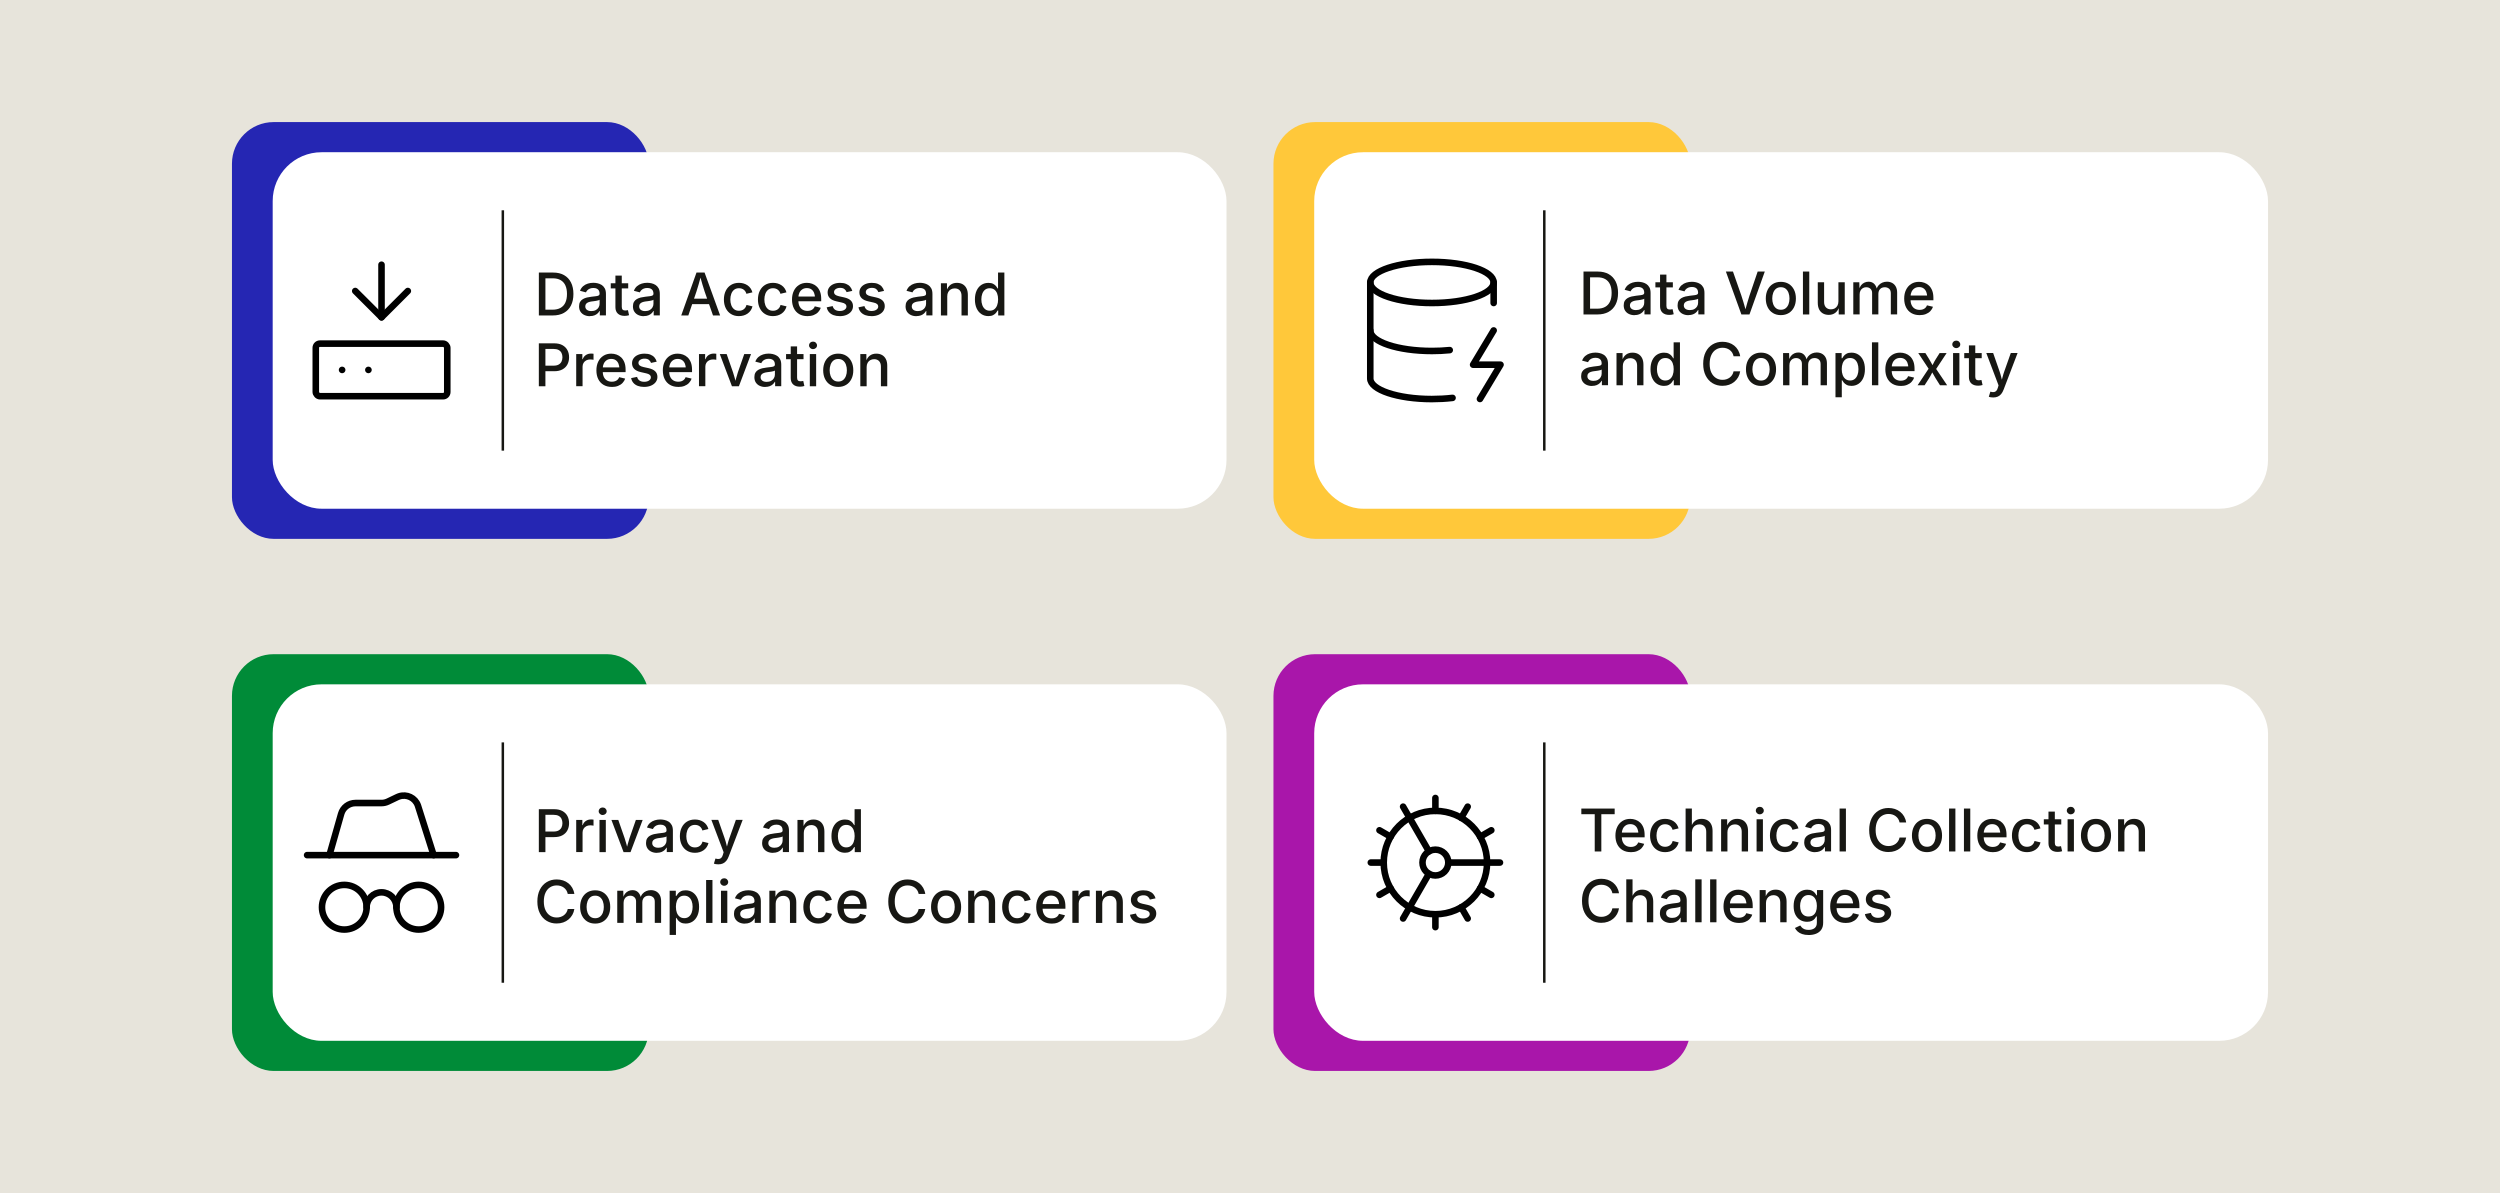 <?xml version="1.0" encoding="UTF-8"?>
<svg id="Layer_1" data-name="Layer 1" xmlns="http://www.w3.org/2000/svg" viewBox="0 0 1200 572.66">
  <defs>
    <style>
      .cls-1 {
        fill: #008b38;
      }

      .cls-2 {
        stroke: #000;
        stroke-linecap: round;
        stroke-linejoin: round;
        stroke-width: 3.15px;
      }

      .cls-2, .cls-3 {
        fill: none;
      }

      .cls-4 {
        fill: #171713;
      }

      .cls-5 {
        fill: #a916aa;
      }

      .cls-6 {
        fill: #e7e4db;
      }

      .cls-3 {
        stroke: #171713;
        stroke-miterlimit: 10;
        stroke-width: 1.2px;
      }

      .cls-7 {
        fill: #ffc83a;
      }

      .cls-8 {
        fill: #fff;
      }

      .cls-9 {
        fill: #2526b3;
      }
    </style>
  </defs>
  <rect class="cls-6" width="1200" height="572.66"/>
  <rect class="cls-9" x="111.34" y="58.6" width="200.05" height="200.05" rx="20" ry="20"/>
  <rect class="cls-8" x="130.89" y="73.07" width="457.83" height="171.11" rx="23.45" ry="23.45"/>
  <g>
    <path class="cls-4" d="M261.8,130.82v20.6h-3.15v-20.6h3.15ZM265.34,151.42h-5.09v-2.77h4.92c1.56,0,2.85-.29,3.89-.87,1.03-.58,1.81-1.44,2.32-2.56.52-1.13.77-2.5.77-4.13s-.26-2.98-.77-4.09-1.27-1.96-2.28-2.54c-1.01-.58-2.27-.87-3.77-.87h-5.2v-2.76h5.41c2.03,0,3.77.41,5.21,1.23,1.45.82,2.56,2,3.33,3.53.77,1.54,1.16,3.37,1.16,5.51s-.39,3.99-1.17,5.53c-.78,1.54-1.91,2.72-3.39,3.55-1.48.83-3.27,1.24-5.36,1.24Z"/>
    <path class="cls-4" d="M283.17,151.77c-.98,0-1.86-.18-2.65-.55-.79-.36-1.42-.9-1.88-1.6-.46-.7-.69-1.56-.69-2.57,0-.88.17-1.59.5-2.16.34-.56.79-1.01,1.37-1.34s1.22-.58,1.92-.75c.71-.17,1.42-.29,2.15-.37.91-.11,1.65-.2,2.23-.27.57-.07.99-.18,1.27-.35s.41-.42.41-.78v-.08c0-.58-.11-1.07-.33-1.47s-.55-.7-.99-.92-.98-.33-1.64-.33-1.25.1-1.73.31c-.48.21-.88.47-1.18.79-.3.32-.52.66-.67,1.01l-2.86-.75c.35-.92.85-1.66,1.51-2.23.65-.56,1.41-.97,2.25-1.23s1.72-.39,2.63-.39c.63,0,1.29.07,1.99.22.7.15,1.36.42,1.98.8.62.39,1.12.93,1.51,1.63s.58,1.61.58,2.74v10.26h-2.94v-2.12h-.15c-.2.4-.5.78-.9,1.16-.4.38-.9.69-1.5.93-.6.24-1.33.37-2.16.37ZM283.85,149.32c.83,0,1.54-.16,2.13-.48.59-.32,1.04-.75,1.35-1.29.31-.54.47-1.1.47-1.7v-1.98c-.11.11-.32.21-.63.3-.31.09-.66.17-1.06.24-.4.07-.78.13-1.15.17-.37.05-.67.08-.91.11-.57.07-1.09.2-1.57.37-.48.18-.85.42-1.13.75-.28.32-.42.75-.42,1.29,0,.49.13.9.38,1.23.25.33.6.58,1.03.75s.94.25,1.51.25Z"/>
    <path class="cls-4" d="M301.54,135.96v2.47h-8.38v-2.47h8.38ZM295.41,132.28h3.04v14.96c0,.62.13,1.07.39,1.36s.69.44,1.29.44c.16,0,.36-.02.62-.06.26-.04.48-.07.66-.11l.54,2.43c-.32.11-.67.19-1.04.24s-.73.08-1.09.08c-1.4,0-2.49-.36-3.26-1.09s-1.16-1.74-1.16-3.05v-15.21Z"/>
    <path class="cls-4" d="M309.03,151.77c-.98,0-1.86-.18-2.65-.55-.79-.36-1.42-.9-1.88-1.6-.46-.7-.69-1.56-.69-2.57,0-.88.17-1.59.5-2.16.34-.56.79-1.01,1.37-1.34s1.22-.58,1.92-.75c.71-.17,1.42-.29,2.15-.37.91-.11,1.65-.2,2.23-.27.57-.07.99-.18,1.27-.35s.41-.42.41-.78v-.08c0-.58-.11-1.07-.33-1.47s-.55-.7-.99-.92-.98-.33-1.64-.33-1.25.1-1.73.31c-.48.21-.88.47-1.18.79-.3.32-.52.66-.67,1.01l-2.86-.75c.35-.92.85-1.66,1.51-2.23.65-.56,1.41-.97,2.25-1.23s1.72-.39,2.63-.39c.63,0,1.29.07,1.99.22.7.15,1.36.42,1.98.8.62.39,1.12.93,1.51,1.63s.58,1.61.58,2.74v10.26h-2.94v-2.12h-.15c-.2.4-.5.78-.9,1.16-.4.38-.9.69-1.5.93-.6.24-1.33.37-2.16.37ZM309.71,149.32c.83,0,1.54-.16,2.13-.48.59-.32,1.04-.75,1.35-1.29.31-.54.47-1.1.47-1.7v-1.98c-.11.11-.32.21-.63.3-.31.09-.66.17-1.06.24-.4.07-.78.13-1.15.17-.37.05-.67.08-.91.11-.57.07-1.09.2-1.57.37-.48.18-.85.42-1.13.75-.28.32-.42.75-.42,1.29,0,.49.13.9.38,1.23.25.33.6.58,1.03.75s.94.25,1.51.25Z"/>
    <path class="cls-4" d="M326.99,151.42l7.33-20.6h3.87l7.47,20.6h-3.42l-4.01-11.46c-.31-.93-.66-2.03-1.03-3.29-.37-1.26-.8-2.78-1.29-4.55h.64c-.47,1.79-.89,3.32-1.27,4.6-.37,1.28-.7,2.36-.99,3.24l-3.89,11.46h-3.42ZM330.96,145.99v-2.63h10.72v2.63h-10.72Z"/>
    <path class="cls-4" d="M354.69,151.74c-1.46,0-2.72-.33-3.8-1-1.08-.66-1.92-1.59-2.52-2.79-.6-1.2-.9-2.59-.9-4.18s.3-3.01.9-4.21,1.44-2.14,2.52-2.8,2.35-1,3.8-1c.8,0,1.55.1,2.25.31.7.21,1.33.51,1.9.9.57.39,1.05.87,1.44,1.44.39.57.68,1.21.88,1.92l-2.89.69c-.1-.4-.26-.76-.47-1.09-.21-.33-.47-.61-.77-.85-.3-.24-.65-.42-1.04-.55-.39-.13-.82-.19-1.29-.19-.93,0-1.7.25-2.32.74-.61.49-1.07,1.15-1.37,1.97-.3.82-.45,1.73-.45,2.72s.15,1.89.45,2.7c.3.82.76,1.47,1.37,1.96.61.49,1.39.73,2.32.73.48,0,.92-.07,1.31-.2.4-.13.75-.32,1.06-.57s.58-.54.79-.89.36-.73.46-1.14l2.88.69c-.18.73-.48,1.38-.87,1.96-.4.58-.88,1.07-1.44,1.47-.57.41-1.21.71-1.92.93-.71.21-1.47.32-2.28.32Z"/>
    <path class="cls-4" d="M371.03,151.74c-1.46,0-2.72-.33-3.8-1-1.08-.66-1.92-1.59-2.52-2.79-.6-1.2-.9-2.59-.9-4.18s.3-3.01.9-4.21,1.44-2.14,2.52-2.8,2.35-1,3.8-1c.8,0,1.55.1,2.25.31.7.21,1.33.51,1.9.9.57.39,1.05.87,1.44,1.44.39.57.68,1.21.88,1.92l-2.89.69c-.1-.4-.26-.76-.47-1.09-.21-.33-.47-.61-.77-.85-.3-.24-.65-.42-1.04-.55-.39-.13-.82-.19-1.29-.19-.93,0-1.7.25-2.32.74-.61.49-1.07,1.15-1.37,1.97-.3.82-.45,1.73-.45,2.72s.15,1.89.45,2.7c.3.82.76,1.47,1.37,1.96.61.49,1.39.73,2.32.73.48,0,.92-.07,1.31-.2.4-.13.75-.32,1.06-.57s.58-.54.79-.89.36-.73.46-1.14l2.88.69c-.18.73-.48,1.38-.87,1.96-.4.58-.88,1.07-1.44,1.47-.57.41-1.21.71-1.92.93-.71.21-1.47.32-2.28.32Z"/>
    <path class="cls-4" d="M387.54,151.74c-1.52,0-2.83-.33-3.94-.98-1.11-.65-1.96-1.58-2.55-2.77s-.89-2.59-.89-4.19.29-2.98.88-4.19c.58-1.21,1.41-2.15,2.48-2.83,1.07-.68,2.32-1.02,3.76-1.02.88,0,1.74.14,2.56.44.82.29,1.56.74,2.21,1.36.65.62,1.17,1.42,1.56,2.4.38.98.57,2.17.57,3.57v1.08h-12.32v-2.27h10.76l-1.42.75c0-.95-.15-1.79-.44-2.51-.3-.72-.73-1.29-1.31-1.69-.58-.41-1.3-.61-2.16-.61s-1.59.21-2.2.62c-.61.41-1.07.96-1.39,1.64-.32.68-.48,1.42-.48,2.22v1.55c0,1.06.18,1.96.55,2.69.36.73.87,1.29,1.53,1.66.65.37,1.42.56,2.28.56.57,0,1.09-.08,1.55-.24s.86-.41,1.2-.73c.34-.33.59-.73.77-1.21l2.86.68c-.25.79-.67,1.49-1.25,2.1s-1.31,1.08-2.18,1.42c-.87.34-1.86.5-2.97.5Z"/>
    <path class="cls-4" d="M403.05,151.74c-1.12,0-2.11-.16-2.98-.48-.87-.32-1.59-.8-2.14-1.43-.56-.63-.93-1.4-1.11-2.32l2.86-.59c.21.8.61,1.4,1.19,1.78s1.32.58,2.21.58c.98,0,1.76-.21,2.34-.62.58-.41.87-.9.87-1.47,0-.5-.18-.91-.53-1.23-.35-.32-.9-.56-1.64-.72l-2.6-.59c-1.44-.32-2.51-.84-3.21-1.55-.7-.71-1.05-1.62-1.05-2.72,0-.92.26-1.73.77-2.42s1.22-1.23,2.12-1.61c.89-.38,1.93-.57,3.1-.57s2.07.16,2.86.48c.79.32,1.44.77,1.93,1.36.49.58.85,1.25,1.06,2.02l-2.72.59c-.19-.54-.53-1.02-1.01-1.43-.48-.41-1.18-.62-2.09-.62-.84,0-1.54.19-2.1.57-.56.38-.84.86-.84,1.44,0,.52.19.93.56,1.25.37.32.98.57,1.83.77l2.49.55c1.43.32,2.49.83,3.18,1.52s1.04,1.58,1.04,2.66c0,.94-.27,1.77-.81,2.5-.54.72-1.29,1.29-2.24,1.7s-2.06.62-3.33.62Z"/>
    <path class="cls-4" d="M418.3,151.74c-1.12,0-2.11-.16-2.98-.48-.87-.32-1.59-.8-2.14-1.43-.56-.63-.93-1.4-1.11-2.32l2.86-.59c.21.8.61,1.4,1.19,1.78s1.32.58,2.21.58c.98,0,1.76-.21,2.34-.62.58-.41.87-.9.87-1.47,0-.5-.18-.91-.53-1.23-.35-.32-.9-.56-1.64-.72l-2.6-.59c-1.44-.32-2.51-.84-3.21-1.55-.7-.71-1.05-1.62-1.05-2.72,0-.92.26-1.73.77-2.42s1.22-1.23,2.12-1.61c.89-.38,1.93-.57,3.1-.57s2.07.16,2.86.48c.79.32,1.44.77,1.93,1.36.49.58.85,1.25,1.06,2.02l-2.72.59c-.19-.54-.53-1.02-1.01-1.43-.48-.41-1.18-.62-2.09-.62-.84,0-1.54.19-2.1.57-.56.38-.84.86-.84,1.44,0,.52.19.93.56,1.25.37.32.98.57,1.83.77l2.49.55c1.43.32,2.49.83,3.18,1.52s1.04,1.58,1.04,2.66c0,.94-.27,1.77-.81,2.5-.54.72-1.29,1.29-2.24,1.7s-2.06.62-3.33.62Z"/>
    <path class="cls-4" d="M439.89,151.77c-.98,0-1.86-.18-2.65-.55-.79-.36-1.42-.9-1.88-1.6-.46-.7-.69-1.56-.69-2.57,0-.88.17-1.59.5-2.16.34-.56.79-1.01,1.37-1.34s1.22-.58,1.92-.75c.71-.17,1.42-.29,2.15-.37.91-.11,1.65-.2,2.23-.27.57-.07.99-.18,1.27-.35s.41-.42.41-.78v-.08c0-.58-.11-1.07-.33-1.47s-.55-.7-.99-.92-.98-.33-1.64-.33-1.25.1-1.73.31c-.48.21-.88.47-1.18.79-.3.32-.52.66-.67,1.01l-2.86-.75c.35-.92.85-1.66,1.51-2.23.65-.56,1.41-.97,2.25-1.23s1.72-.39,2.63-.39c.63,0,1.29.07,1.99.22.7.15,1.36.42,1.98.8.62.39,1.12.93,1.51,1.63s.58,1.61.58,2.74v10.26h-2.94v-2.12h-.15c-.2.4-.5.78-.9,1.16-.4.38-.9.69-1.5.93-.6.24-1.33.37-2.16.37ZM440.56,149.32c.83,0,1.54-.16,2.13-.48.59-.32,1.04-.75,1.35-1.29.31-.54.47-1.1.47-1.7v-1.98c-.11.11-.32.21-.63.3-.31.09-.66.17-1.06.24-.4.07-.78.13-1.15.17-.37.05-.67.08-.91.11-.57.07-1.09.2-1.57.37-.48.18-.85.42-1.13.75-.28.32-.42.75-.42,1.29,0,.49.13.9.38,1.23.25.33.6.58,1.03.75s.94.25,1.51.25Z"/>
    <path class="cls-4" d="M454.68,142.27v9.15h-3.04v-15.46h2.9l.03,3.79h-.32c.45-1.38,1.11-2.39,1.96-3.03.86-.64,1.89-.95,3.11-.95,1.05,0,1.97.22,2.75.66.78.44,1.4,1.09,1.84,1.96.44.86.66,1.93.66,3.21v9.82h-3.04v-9.44c0-1.12-.29-1.99-.87-2.61-.58-.63-1.38-.94-2.39-.94-.68,0-1.29.15-1.84.45-.54.3-.97.74-1.29,1.31-.31.57-.47,1.27-.47,2.09Z"/>
    <path class="cls-4" d="M474.43,151.73c-1.25,0-2.37-.32-3.35-.96s-1.74-1.56-2.29-2.75c-.55-1.19-.83-2.62-.83-4.28s.28-3.11.84-4.3c.56-1.19,1.33-2.1,2.31-2.72.98-.63,2.08-.94,3.32-.94.96,0,1.73.16,2.32.48s1.04.69,1.38,1.11c.33.42.59.8.76,1.12h.17v-7.66h3.04v20.6h-2.96v-2.42h-.25c-.17.33-.43.71-.77,1.13-.34.42-.81.8-1.4,1.11-.59.32-1.35.48-2.28.48ZM475.09,149.14c.87,0,1.6-.23,2.19-.69.59-.46,1.05-1.1,1.35-1.92.31-.82.46-1.76.46-2.83s-.15-2.02-.46-2.81c-.3-.8-.75-1.42-1.35-1.87s-1.33-.67-2.21-.67-1.64.24-2.23.71c-.59.47-1.04,1.11-1.34,1.92-.3.81-.45,1.72-.45,2.73s.15,1.94.46,2.76c.3.82.76,1.47,1.36,1.95.6.48,1.34.72,2.21.72Z"/>
    <path class="cls-4" d="M258.64,185.4v-20.6h7.38c1.59,0,2.91.3,3.97.89s1.85,1.39,2.38,2.39.79,2.14.79,3.42-.27,2.41-.79,3.42c-.53,1.01-1.33,1.81-2.39,2.39-1.06.59-2.39.88-3.98.88h-5.05v-2.67h4.74c1.01,0,1.83-.17,2.46-.53.63-.35,1.09-.83,1.38-1.44.29-.61.44-1.29.44-2.06s-.15-1.46-.44-2.07c-.29-.6-.75-1.08-1.38-1.42-.63-.34-1.46-.51-2.48-.51h-3.87v17.91h-3.15Z"/>
    <path class="cls-4" d="M276.58,185.4v-15.46h2.95v2.49h.17c.29-.85.78-1.51,1.49-1.99.71-.48,1.52-.72,2.42-.72.19,0,.42,0,.66.02.25.01.46.04.62.06v2.9c-.11-.04-.32-.07-.64-.11s-.63-.06-.95-.06c-.7,0-1.33.15-1.89.44-.56.3-1,.7-1.31,1.22-.31.52-.47,1.12-.47,1.8v9.39h-3.04Z"/>
    <path class="cls-4" d="M293.65,185.72c-1.52,0-2.83-.33-3.94-.98-1.11-.65-1.96-1.58-2.55-2.76-.59-1.19-.89-2.59-.89-4.19s.29-2.98.88-4.19c.58-1.21,1.41-2.15,2.48-2.83,1.07-.68,2.32-1.02,3.76-1.02.88,0,1.74.15,2.56.44.82.29,1.56.75,2.21,1.36.65.62,1.17,1.42,1.56,2.4.38.98.57,2.17.57,3.58v1.08h-12.32v-2.27h10.76l-1.42.75c0-.95-.15-1.79-.44-2.51-.3-.72-.73-1.29-1.31-1.69-.58-.41-1.3-.61-2.16-.61s-1.59.21-2.2.62c-.61.42-1.07.96-1.39,1.64-.32.68-.48,1.42-.48,2.22v1.55c0,1.06.18,1.96.55,2.69.36.73.87,1.29,1.53,1.66.65.37,1.42.56,2.28.56.57,0,1.09-.08,1.55-.24s.86-.41,1.2-.73c.34-.33.59-.73.77-1.21l2.86.68c-.25.79-.67,1.49-1.25,2.1s-1.31,1.08-2.18,1.42c-.87.34-1.86.5-2.97.5Z"/>
    <path class="cls-4" d="M309.17,185.72c-1.12,0-2.11-.16-2.98-.48s-1.59-.8-2.14-1.43c-.56-.63-.93-1.4-1.11-2.32l2.86-.59c.21.8.61,1.4,1.19,1.78.58.39,1.32.58,2.21.58.98,0,1.76-.21,2.34-.62.58-.41.87-.9.87-1.47,0-.5-.18-.91-.53-1.23-.35-.32-.9-.56-1.64-.72l-2.6-.59c-1.44-.32-2.51-.84-3.21-1.55-.7-.71-1.05-1.62-1.05-2.72,0-.92.26-1.73.77-2.42s1.22-1.23,2.12-1.61c.89-.38,1.93-.57,3.1-.57s2.07.16,2.86.48c.79.32,1.44.77,1.93,1.35.49.58.85,1.25,1.06,2.02l-2.72.59c-.19-.54-.53-1.02-1.01-1.43-.48-.41-1.18-.62-2.09-.62-.84,0-1.54.19-2.1.57-.56.38-.84.86-.84,1.44,0,.52.19.93.56,1.25.37.32.98.57,1.83.77l2.49.55c1.43.32,2.49.83,3.18,1.52s1.04,1.58,1.04,2.65c0,.94-.27,1.77-.81,2.5-.54.72-1.29,1.29-2.24,1.7-.95.41-2.06.62-3.33.62Z"/>
    <path class="cls-4" d="M325.54,185.72c-1.52,0-2.83-.33-3.94-.98-1.11-.65-1.96-1.58-2.55-2.76-.59-1.19-.89-2.59-.89-4.19s.29-2.98.88-4.19c.58-1.21,1.41-2.15,2.48-2.83,1.07-.68,2.32-1.02,3.76-1.02.88,0,1.74.15,2.56.44.82.29,1.56.75,2.21,1.36.65.62,1.17,1.42,1.56,2.4.38.98.57,2.17.57,3.58v1.08h-12.32v-2.27h10.76l-1.42.75c0-.95-.15-1.79-.44-2.51-.3-.72-.73-1.29-1.31-1.69-.58-.41-1.3-.61-2.16-.61s-1.59.21-2.2.62c-.61.42-1.07.96-1.39,1.64-.32.68-.48,1.42-.48,2.22v1.55c0,1.06.18,1.96.55,2.69.36.73.87,1.29,1.53,1.66.65.37,1.42.56,2.28.56.57,0,1.09-.08,1.55-.24s.86-.41,1.2-.73c.34-.33.59-.73.77-1.21l2.86.68c-.25.79-.67,1.49-1.25,2.1s-1.31,1.08-2.18,1.42c-.87.34-1.86.5-2.97.5Z"/>
    <path class="cls-4" d="M335.51,185.4v-15.46h2.95v2.49h.17c.29-.85.78-1.51,1.49-1.99.71-.48,1.52-.72,2.42-.72.19,0,.42,0,.66.02.25.01.46.04.62.06v2.9c-.11-.04-.32-.07-.64-.11s-.63-.06-.95-.06c-.7,0-1.33.15-1.89.44-.56.3-1,.7-1.31,1.22-.31.52-.47,1.12-.47,1.8v9.39h-3.04Z"/>
    <path class="cls-4" d="M351.33,185.4l-5.83-15.46h3.29l3.06,8.78c.34.97.63,1.94.87,2.91s.49,1.94.76,2.9h-.91c.26-.96.51-1.92.75-2.9s.53-1.94.86-2.91l3.06-8.78h3.26l-5.83,15.46h-3.32Z"/>
    <path class="cls-4" d="M367.32,185.75c-.98,0-1.86-.18-2.65-.55-.79-.36-1.42-.9-1.88-1.6-.46-.7-.69-1.56-.69-2.57,0-.88.17-1.59.5-2.16s.79-1.01,1.37-1.34c.58-.33,1.22-.58,1.92-.75.71-.17,1.42-.29,2.15-.37.91-.11,1.65-.2,2.23-.27.57-.07.99-.18,1.27-.35s.41-.42.41-.78v-.08c0-.58-.11-1.07-.33-1.47s-.55-.7-.99-.92c-.44-.22-.98-.32-1.64-.32s-1.25.1-1.73.31c-.48.21-.88.47-1.18.79-.3.32-.52.66-.67,1.01l-2.86-.75c.35-.92.85-1.66,1.51-2.23.65-.56,1.41-.97,2.25-1.23s1.72-.39,2.63-.39c.63,0,1.29.07,1.99.22.7.15,1.36.42,1.98.8s1.12.93,1.51,1.63.58,1.61.58,2.74v10.26h-2.94v-2.12h-.15c-.2.4-.5.78-.9,1.16-.4.38-.9.69-1.5.93-.6.24-1.33.37-2.16.37ZM368,183.3c.83,0,1.54-.16,2.13-.48.59-.32,1.04-.75,1.35-1.29.31-.54.47-1.1.47-1.7v-1.98c-.11.11-.32.21-.63.3-.31.09-.66.17-1.06.23-.4.07-.78.13-1.15.17-.37.05-.67.08-.91.11-.57.07-1.09.2-1.57.37-.48.17-.85.42-1.13.75-.28.32-.42.75-.42,1.29,0,.49.13.9.38,1.23.25.33.6.58,1.03.75s.94.25,1.51.25Z"/>
    <path class="cls-4" d="M385.69,169.94v2.48h-8.38v-2.48h8.38ZM379.56,166.26h3.04v14.96c0,.62.13,1.07.39,1.36.26.29.69.44,1.29.44.16,0,.36-.02.62-.06.26-.04.48-.07.66-.11l.54,2.43c-.32.11-.67.19-1.04.24-.37.05-.73.08-1.09.08-1.4,0-2.49-.36-3.26-1.08s-1.16-1.74-1.16-3.05v-15.21Z"/>
    <path class="cls-4" d="M390.25,167.58c-.53,0-.97-.18-1.35-.53-.37-.35-.56-.78-.56-1.26s.19-.94.56-1.29c.37-.35.82-.53,1.35-.53s.98.17,1.35.53.57.78.57,1.29-.19.92-.57,1.27c-.38.35-.83.53-1.35.53ZM388.71,185.4v-15.46h3.04v15.46h-3.04Z"/>
    <path class="cls-4" d="M402.35,185.72c-1.45,0-2.71-.33-3.8-1-1.08-.66-1.92-1.59-2.52-2.79s-.9-2.59-.9-4.18.3-3.01.9-4.21,1.44-2.14,2.52-2.8c1.08-.66,2.35-1,3.8-1s2.73.33,3.81,1c1.08.66,1.92,1.6,2.52,2.8.6,1.2.9,2.61.9,4.21s-.3,2.98-.9,4.18c-.6,1.2-1.44,2.13-2.52,2.79-1.08.66-2.35,1-3.81,1ZM402.35,183.15c.94,0,1.72-.25,2.33-.74.61-.49,1.07-1.15,1.37-1.96.3-.82.45-1.71.45-2.69s-.15-1.89-.45-2.72c-.3-.83-.76-1.48-1.37-1.98-.61-.49-1.39-.74-2.33-.74s-1.7.25-2.31.74-1.06,1.15-1.36,1.97c-.3.82-.45,1.73-.45,2.72s.15,1.87.45,2.69c.3.82.75,1.47,1.36,1.96s1.38.74,2.31.74Z"/>
    <path class="cls-4" d="M415.99,176.25v9.15h-3.04v-15.46h2.9l.03,3.79h-.32c.45-1.38,1.11-2.39,1.96-3.03.86-.64,1.89-.95,3.11-.95,1.05,0,1.97.22,2.75.66.78.44,1.4,1.09,1.84,1.96.44.86.66,1.93.66,3.21v9.82h-3.04v-9.44c0-1.12-.29-1.99-.87-2.61-.58-.63-1.38-.94-2.39-.94-.68,0-1.29.15-1.84.45s-.97.74-1.29,1.31c-.31.57-.47,1.27-.47,2.09Z"/>
  </g>
  <rect class="cls-1" x="111.34" y="314.01" width="200.05" height="200.05" rx="20" ry="20"/>
  <rect class="cls-8" x="130.89" y="328.48" width="457.83" height="171.11" rx="23.45" ry="23.45"/>
  <g>
    <path class="cls-4" d="M258.64,409.02v-20.6h7.38c1.59,0,2.91.3,3.97.89s1.85,1.39,2.38,2.39.79,2.14.79,3.42-.27,2.41-.79,3.42c-.53,1.01-1.33,1.81-2.39,2.39-1.06.59-2.39.88-3.98.88h-5.05v-2.67h4.74c1.01,0,1.83-.17,2.46-.53.63-.35,1.09-.83,1.38-1.44.29-.61.44-1.29.44-2.06s-.15-1.46-.44-2.07c-.29-.6-.75-1.08-1.38-1.42-.63-.34-1.46-.51-2.48-.51h-3.87v17.91h-3.15Z"/>
    <path class="cls-4" d="M276.58,409.02v-15.46h2.95v2.49h.17c.29-.85.78-1.51,1.49-1.99.71-.48,1.52-.72,2.42-.72.19,0,.42,0,.66.02.25.01.46.04.62.06v2.9c-.11-.04-.32-.07-.64-.11s-.63-.06-.95-.06c-.7,0-1.33.15-1.89.44-.56.3-1,.7-1.31,1.22-.31.52-.47,1.12-.47,1.8v9.39h-3.04Z"/>
    <path class="cls-4" d="M289.28,391.2c-.53,0-.97-.18-1.35-.53-.37-.35-.56-.78-.56-1.26s.19-.94.56-1.29c.37-.35.82-.53,1.35-.53s.98.17,1.35.53.57.78.57,1.29-.19.92-.57,1.27c-.38.35-.83.53-1.35.53ZM287.75,409.02v-15.46h3.04v15.46h-3.04Z"/>
    <path class="cls-4" d="M299.31,409.02l-5.83-15.46h3.29l3.06,8.78c.34.97.63,1.94.87,2.91s.49,1.94.76,2.9h-.91c.26-.96.51-1.92.75-2.9s.53-1.94.86-2.91l3.06-8.78h3.26l-5.83,15.46h-3.32Z"/>
    <path class="cls-4" d="M315.31,409.37c-.98,0-1.86-.18-2.65-.55-.79-.36-1.42-.9-1.88-1.6-.46-.7-.69-1.56-.69-2.57,0-.88.17-1.59.5-2.16s.79-1.01,1.37-1.34c.58-.33,1.22-.58,1.92-.75.71-.17,1.42-.29,2.15-.37.91-.11,1.65-.2,2.23-.27.57-.07.99-.18,1.27-.35s.41-.42.41-.78v-.08c0-.58-.11-1.07-.33-1.47s-.55-.7-.99-.92c-.44-.22-.98-.32-1.64-.32s-1.25.1-1.73.31c-.48.21-.88.47-1.18.79-.3.32-.52.66-.67,1.01l-2.86-.75c.35-.92.85-1.66,1.51-2.23.65-.56,1.41-.97,2.25-1.23s1.72-.39,2.63-.39c.63,0,1.29.07,1.99.22.7.15,1.36.42,1.98.8s1.12.93,1.51,1.63.58,1.61.58,2.74v10.26h-2.94v-2.12h-.15c-.2.4-.5.78-.9,1.16-.4.38-.9.69-1.5.93-.6.24-1.33.37-2.16.37ZM315.98,406.92c.83,0,1.54-.16,2.13-.48.59-.32,1.04-.75,1.35-1.29.31-.54.47-1.1.47-1.7v-1.98c-.11.11-.32.21-.63.3-.31.09-.66.17-1.06.23-.4.07-.78.13-1.15.17-.37.05-.67.08-.91.11-.57.07-1.09.2-1.57.37-.48.17-.85.42-1.13.75-.28.32-.42.75-.42,1.29,0,.49.13.9.38,1.23.25.33.6.58,1.03.75s.94.25,1.51.25Z"/>
    <path class="cls-4" d="M333.56,409.34c-1.46,0-2.72-.33-3.8-1-1.08-.66-1.92-1.59-2.52-2.79s-.9-2.59-.9-4.18.3-3.01.9-4.21,1.44-2.14,2.52-2.8c1.08-.66,2.35-1,3.8-1,.8,0,1.55.1,2.25.31.7.21,1.33.51,1.9.9s1.05.87,1.44,1.44c.39.57.68,1.21.88,1.92l-2.89.69c-.1-.4-.26-.76-.47-1.09-.21-.33-.47-.61-.77-.85-.3-.24-.65-.42-1.04-.55s-.82-.19-1.29-.19c-.93,0-1.7.25-2.32.74-.61.49-1.07,1.15-1.37,1.97-.3.82-.45,1.73-.45,2.72s.15,1.89.45,2.7c.3.82.76,1.47,1.37,1.96.61.49,1.39.73,2.32.73.48,0,.92-.07,1.31-.2.4-.13.75-.32,1.06-.57.31-.24.58-.54.79-.88s.36-.73.46-1.14l2.88.69c-.18.73-.48,1.38-.87,1.96-.4.58-.88,1.07-1.44,1.47-.57.41-1.21.71-1.92.93-.71.21-1.47.32-2.28.32Z"/>
    <path class="cls-4" d="M342.66,414.58l.75-2.48.35.08c.53.14,1,.18,1.42.11.42-.07.78-.26,1.09-.59.31-.33.56-.82.74-1.49l.33-1.13-5.88-15.53h3.29l3.06,8.78c.34.98.62,1.95.85,2.92.23.97.47,1.93.74,2.89h-.94c.27-.96.52-1.92.77-2.9.24-.97.54-1.94.88-2.91l3.11-8.78h3.26l-6.72,17.6c-.31.83-.7,1.52-1.15,2.07-.46.55-1,.97-1.62,1.25s-1.35.42-2.18.42c-.48,0-.91-.04-1.29-.1-.38-.07-.66-.14-.84-.23Z"/>
    <path class="cls-4" d="M371.03,409.37c-.98,0-1.86-.18-2.65-.55-.79-.36-1.42-.9-1.88-1.6-.46-.7-.69-1.56-.69-2.57,0-.88.17-1.59.5-2.16s.79-1.01,1.37-1.34c.58-.33,1.22-.58,1.92-.75.71-.17,1.42-.29,2.15-.37.91-.11,1.65-.2,2.23-.27.57-.07.99-.18,1.27-.35s.41-.42.41-.78v-.08c0-.58-.11-1.07-.33-1.47s-.55-.7-.99-.92c-.44-.22-.98-.32-1.64-.32s-1.25.1-1.73.31c-.48.21-.88.47-1.18.79-.3.32-.52.66-.67,1.01l-2.86-.75c.35-.92.85-1.66,1.51-2.23.65-.56,1.41-.97,2.25-1.23s1.72-.39,2.63-.39c.63,0,1.29.07,1.99.22.7.15,1.36.42,1.98.8s1.12.93,1.51,1.63.58,1.61.58,2.74v10.26h-2.94v-2.12h-.15c-.2.4-.5.78-.9,1.16-.4.38-.9.69-1.5.93-.6.24-1.33.37-2.16.37ZM371.71,406.92c.83,0,1.54-.16,2.13-.48.59-.32,1.04-.75,1.35-1.29.31-.54.47-1.1.47-1.7v-1.98c-.11.11-.32.21-.63.3-.31.09-.66.17-1.06.23-.4.07-.78.13-1.15.17-.37.05-.67.08-.91.11-.57.07-1.09.2-1.57.37-.48.17-.85.42-1.13.75-.28.32-.42.75-.42,1.29,0,.49.13.9.38,1.23.25.33.6.58,1.03.75s.94.25,1.51.25Z"/>
    <path class="cls-4" d="M385.82,399.87v9.15h-3.04v-15.46h2.9l.03,3.79h-.32c.45-1.38,1.11-2.39,1.96-3.03.86-.64,1.89-.95,3.11-.95,1.05,0,1.97.22,2.75.66.78.44,1.4,1.09,1.84,1.96.44.86.66,1.93.66,3.21v9.82h-3.04v-9.44c0-1.12-.29-1.99-.87-2.61-.58-.63-1.38-.94-2.39-.94-.68,0-1.29.15-1.84.45s-.97.74-1.29,1.31c-.31.57-.47,1.27-.47,2.09Z"/>
    <path class="cls-4" d="M405.57,409.32c-1.25,0-2.37-.32-3.35-.96-.98-.64-1.74-1.56-2.29-2.75-.55-1.19-.83-2.62-.83-4.28s.28-3.11.84-4.3c.56-1.19,1.33-2.1,2.31-2.72s2.08-.94,3.32-.94c.96,0,1.73.16,2.32.48.59.32,1.04.69,1.38,1.11.33.42.59.8.76,1.12h.17v-7.66h3.04v20.6h-2.96v-2.42h-.25c-.17.33-.43.71-.77,1.13-.34.42-.81.79-1.4,1.11s-1.35.48-2.28.48ZM406.23,406.74c.87,0,1.6-.23,2.19-.69.59-.46,1.05-1.1,1.35-1.92.31-.82.46-1.76.46-2.83s-.15-2.02-.46-2.81c-.3-.8-.75-1.42-1.35-1.87s-1.33-.67-2.21-.67-1.64.24-2.23.71-1.04,1.11-1.34,1.92c-.3.81-.45,1.72-.45,2.73s.15,1.95.46,2.77.76,1.47,1.36,1.95c.6.48,1.34.72,2.21.72Z"/>
    <path class="cls-4" d="M267.2,443.28c-1.78,0-3.37-.42-4.77-1.26-1.4-.84-2.5-2.06-3.3-3.64-.8-1.58-1.2-3.47-1.2-5.66s.4-4.09,1.2-5.68c.8-1.58,1.9-2.8,3.3-3.64,1.4-.85,2.99-1.27,4.77-1.27,1.09,0,2.11.16,3.06.47s1.81.77,2.56,1.37c.75.6,1.37,1.33,1.87,2.18.49.86.83,1.83,1,2.92h-3.17c-.13-.65-.36-1.23-.68-1.74-.33-.5-.73-.93-1.2-1.28-.47-.35-1-.61-1.58-.79-.58-.17-1.19-.26-1.84-.26-1.18,0-2.24.3-3.17.89-.94.59-1.67,1.46-2.21,2.61-.53,1.15-.8,2.55-.8,4.21s.27,3.06.82,4.21,1.28,2.01,2.21,2.6c.93.59,1.98.88,3.15.88.65,0,1.26-.09,1.83-.27.58-.18,1.1-.44,1.58-.79.47-.35.88-.77,1.2-1.28.33-.51.56-1.08.68-1.73h3.18c-.16,1.01-.47,1.94-.95,2.79-.48.84-1.09,1.58-1.84,2.21s-1.6,1.11-2.56,1.44c-.96.34-2.01.5-3.15.5Z"/>
    <path class="cls-4" d="M285.68,443.32c-1.45,0-2.71-.33-3.8-1-1.08-.66-1.92-1.59-2.52-2.79s-.9-2.59-.9-4.18.3-3.01.9-4.21,1.44-2.14,2.52-2.8c1.08-.66,2.35-1,3.8-1s2.73.33,3.81,1c1.08.66,1.92,1.6,2.52,2.8.6,1.2.9,2.61.9,4.21s-.3,2.98-.9,4.18c-.6,1.2-1.44,2.13-2.52,2.79-1.08.66-2.35,1-3.81,1ZM285.68,440.75c.94,0,1.72-.25,2.33-.74.61-.49,1.07-1.15,1.37-1.96.3-.82.45-1.71.45-2.69s-.15-1.89-.45-2.72c-.3-.83-.76-1.48-1.37-1.98-.61-.49-1.39-.74-2.33-.74s-1.7.25-2.31.74-1.06,1.15-1.36,1.97c-.3.82-.45,1.73-.45,2.72s.15,1.87.45,2.69c.3.82.75,1.47,1.36,1.96s1.38.74,2.31.74Z"/>
    <path class="cls-4" d="M296.28,443v-15.46h2.89l.08,3.58h-.23c.22-.88.56-1.59,1.02-2.16s1-.98,1.62-1.27c.62-.28,1.26-.42,1.94-.42,1.12,0,2.03.35,2.72,1.04.69.7,1.16,1.67,1.4,2.91h-.39c.2-.85.55-1.57,1.05-2.16.5-.59,1.1-1.04,1.8-1.34.71-.3,1.46-.46,2.26-.46.91,0,1.74.2,2.48.59.74.4,1.33.99,1.76,1.77.43.78.65,1.76.65,2.93v10.43h-3.04v-10.12c0-1.03-.29-1.78-.86-2.24s-1.26-.69-2.04-.69c-.64,0-1.18.13-1.65.4s-.82.64-1.06,1.11c-.25.47-.37,1.02-.37,1.64v9.9h-3v-10.31c0-.83-.27-1.49-.79-1.99-.53-.5-1.21-.75-2.03-.75-.56,0-1.09.13-1.57.39-.48.26-.87.65-1.16,1.16s-.44,1.14-.44,1.89v9.61h-3.04Z"/>
    <path class="cls-4" d="M321.43,448.78v-21.24h2.96v2.52h.25c.18-.32.44-.7.77-1.12.33-.42.78-.8,1.37-1.11.58-.32,1.36-.48,2.33-.48,1.24,0,2.34.31,3.31.94s1.74,1.54,2.3,2.72c.56,1.19.84,2.62.84,4.3s-.28,3.09-.83,4.28c-.55,1.19-1.32,2.11-2.29,2.75-.97.64-2.09.96-3.34.96-.93,0-1.69-.16-2.29-.48-.59-.32-1.06-.69-1.4-1.11-.34-.42-.6-.8-.78-1.13h-.17v8.2h-3.04ZM328.43,440.72c.88,0,1.63-.24,2.23-.72.6-.48,1.05-1.13,1.35-1.95.3-.82.45-1.74.45-2.77s-.15-1.92-.45-2.73c-.3-.81-.75-1.45-1.34-1.92s-1.34-.71-2.23-.71-1.6.22-2.2.67-1.05,1.07-1.35,1.87c-.3.8-.46,1.74-.46,2.81s.15,2.01.46,2.83.76,1.45,1.36,1.92,1.33.69,2.19.69Z"/>
    <path class="cls-4" d="M341.98,422.4v20.6h-3.04v-20.6h3.04Z"/>
    <path class="cls-4" d="M347.61,425.18c-.53,0-.97-.18-1.35-.53-.37-.35-.56-.78-.56-1.26s.19-.94.56-1.29c.37-.35.82-.53,1.35-.53s.98.17,1.35.53.57.78.57,1.29-.19.92-.57,1.27c-.38.35-.83.53-1.35.53ZM346.07,443v-15.46h3.04v15.46h-3.04Z"/>
    <path class="cls-4" d="M357.53,443.35c-.98,0-1.86-.18-2.65-.55-.79-.36-1.42-.9-1.88-1.6-.46-.7-.69-1.56-.69-2.57,0-.88.17-1.59.5-2.16s.79-1.01,1.37-1.34c.58-.33,1.22-.58,1.92-.75.71-.17,1.42-.29,2.15-.37.91-.11,1.65-.2,2.23-.27.57-.07.99-.18,1.27-.35s.41-.42.41-.78v-.08c0-.58-.11-1.07-.33-1.47s-.55-.7-.99-.92c-.44-.22-.98-.32-1.64-.32s-1.25.1-1.73.31c-.48.21-.88.47-1.18.79-.3.32-.52.66-.67,1.01l-2.86-.75c.35-.92.85-1.66,1.51-2.23.65-.56,1.41-.97,2.25-1.23s1.72-.39,2.63-.39c.63,0,1.29.07,1.99.22.7.15,1.36.42,1.98.8s1.12.93,1.51,1.63.58,1.61.58,2.74v10.26h-2.94v-2.12h-.15c-.2.4-.5.78-.9,1.16-.4.38-.9.69-1.5.93-.6.24-1.33.37-2.16.37ZM358.21,440.9c.83,0,1.54-.16,2.13-.48.59-.32,1.04-.75,1.35-1.29.31-.54.47-1.1.47-1.7v-1.98c-.11.11-.32.21-.63.3-.31.09-.66.17-1.06.23-.4.07-.78.13-1.15.17-.37.05-.67.08-.91.11-.57.07-1.09.2-1.57.37-.48.17-.85.42-1.13.75-.28.32-.42.75-.42,1.29,0,.49.13.9.38,1.23.25.33.6.58,1.03.75s.94.25,1.51.25Z"/>
    <path class="cls-4" d="M372.33,433.85v9.15h-3.04v-15.46h2.9l.03,3.79h-.32c.45-1.38,1.11-2.39,1.96-3.03.86-.64,1.89-.95,3.11-.95,1.05,0,1.97.22,2.75.66.78.44,1.4,1.09,1.84,1.96.44.86.66,1.93.66,3.21v9.82h-3.04v-9.44c0-1.12-.29-1.99-.87-2.61-.58-.63-1.38-.94-2.39-.94-.68,0-1.29.15-1.84.45s-.97.74-1.29,1.31c-.31.57-.47,1.27-.47,2.09Z"/>
    <path class="cls-4" d="M392.82,443.32c-1.46,0-2.72-.33-3.8-1-1.08-.66-1.92-1.59-2.52-2.79s-.9-2.59-.9-4.18.3-3.01.9-4.21,1.44-2.14,2.52-2.8c1.08-.66,2.35-1,3.8-1,.8,0,1.55.1,2.25.31.7.21,1.33.51,1.9.9s1.05.87,1.44,1.44c.39.57.68,1.21.88,1.92l-2.89.69c-.1-.4-.26-.76-.47-1.09-.21-.33-.47-.61-.77-.85-.3-.24-.65-.42-1.04-.55s-.82-.19-1.29-.19c-.93,0-1.7.25-2.32.74-.61.49-1.07,1.15-1.37,1.97-.3.82-.45,1.73-.45,2.72s.15,1.89.45,2.7c.3.82.76,1.47,1.37,1.96.61.49,1.39.73,2.32.73.48,0,.92-.07,1.31-.2.4-.13.75-.32,1.06-.57.31-.24.58-.54.79-.88s.36-.73.46-1.14l2.88.69c-.18.73-.48,1.38-.87,1.96-.4.58-.88,1.07-1.44,1.47-.57.41-1.21.71-1.92.93-.71.21-1.47.32-2.28.32Z"/>
    <path class="cls-4" d="M409.33,443.32c-1.52,0-2.83-.33-3.94-.98-1.11-.65-1.96-1.58-2.55-2.76-.59-1.19-.89-2.59-.89-4.19s.29-2.98.88-4.19c.58-1.21,1.41-2.15,2.48-2.83,1.07-.68,2.32-1.02,3.76-1.02.88,0,1.74.15,2.56.44.82.29,1.56.75,2.21,1.36.65.62,1.17,1.42,1.56,2.4.38.98.57,2.17.57,3.58v1.08h-12.32v-2.27h10.76l-1.42.75c0-.95-.15-1.79-.44-2.51-.3-.72-.73-1.29-1.31-1.69-.58-.41-1.3-.61-2.16-.61s-1.59.21-2.2.62c-.61.42-1.07.96-1.39,1.64-.32.68-.48,1.42-.48,2.22v1.55c0,1.06.18,1.96.55,2.69.36.73.87,1.29,1.53,1.66.65.37,1.42.56,2.28.56.57,0,1.09-.08,1.55-.24s.86-.41,1.2-.73c.34-.33.59-.73.77-1.21l2.86.68c-.25.79-.67,1.49-1.25,2.1s-1.31,1.08-2.18,1.42c-.87.34-1.86.5-2.97.5Z"/>
    <path class="cls-4" d="M435.64,443.28c-1.78,0-3.37-.42-4.77-1.26-1.4-.84-2.5-2.06-3.3-3.64-.8-1.58-1.2-3.47-1.2-5.66s.4-4.09,1.2-5.68c.8-1.58,1.9-2.8,3.3-3.64,1.4-.85,2.99-1.27,4.77-1.27,1.09,0,2.11.16,3.06.47s1.81.77,2.56,1.37c.75.6,1.37,1.33,1.87,2.18.49.86.83,1.83,1,2.92h-3.17c-.13-.65-.36-1.23-.68-1.74-.33-.5-.73-.93-1.2-1.28-.47-.35-1-.61-1.58-.79-.58-.17-1.19-.26-1.84-.26-1.18,0-2.24.3-3.17.89-.94.59-1.67,1.46-2.21,2.61-.53,1.15-.8,2.55-.8,4.21s.27,3.06.82,4.21,1.28,2.01,2.21,2.6c.93.59,1.98.88,3.15.88.65,0,1.26-.09,1.83-.27.58-.18,1.1-.44,1.58-.79.47-.35.88-.77,1.2-1.28.33-.51.56-1.08.68-1.73h3.18c-.16,1.01-.47,1.94-.95,2.79-.48.84-1.09,1.58-1.84,2.21s-1.6,1.11-2.56,1.44c-.96.34-2.01.5-3.15.5Z"/>
    <path class="cls-4" d="M454.12,443.32c-1.45,0-2.71-.33-3.8-1-1.08-.66-1.92-1.59-2.52-2.79s-.9-2.59-.9-4.18.3-3.01.9-4.21,1.44-2.14,2.52-2.8c1.08-.66,2.35-1,3.8-1s2.73.33,3.81,1c1.08.66,1.92,1.6,2.52,2.8.6,1.2.9,2.61.9,4.21s-.3,2.98-.9,4.18c-.6,1.2-1.44,2.13-2.52,2.79-1.08.66-2.35,1-3.81,1ZM454.12,440.75c.94,0,1.72-.25,2.33-.74.61-.49,1.07-1.15,1.37-1.96.3-.82.45-1.71.45-2.69s-.15-1.89-.45-2.72c-.3-.83-.76-1.48-1.37-1.98-.61-.49-1.39-.74-2.33-.74s-1.7.25-2.31.74-1.06,1.15-1.36,1.97c-.3.82-.45,1.73-.45,2.72s.15,1.87.45,2.69c.3.82.75,1.47,1.36,1.96s1.38.74,2.31.74Z"/>
    <path class="cls-4" d="M467.76,433.85v9.15h-3.04v-15.46h2.9l.03,3.79h-.32c.45-1.38,1.11-2.39,1.96-3.03.86-.64,1.89-.95,3.11-.95,1.05,0,1.97.22,2.75.66.78.44,1.4,1.09,1.84,1.96.44.86.66,1.93.66,3.21v9.82h-3.04v-9.44c0-1.12-.29-1.99-.87-2.61-.58-.63-1.38-.94-2.39-.94-.68,0-1.29.15-1.84.45s-.97.74-1.29,1.31c-.31.57-.47,1.27-.47,2.09Z"/>
    <path class="cls-4" d="M488.25,443.32c-1.46,0-2.72-.33-3.8-1-1.08-.66-1.92-1.59-2.52-2.79s-.9-2.59-.9-4.18.3-3.01.9-4.21,1.44-2.14,2.52-2.8c1.08-.66,2.35-1,3.8-1,.8,0,1.55.1,2.25.31.7.21,1.33.51,1.9.9s1.05.87,1.44,1.44c.39.57.68,1.21.88,1.92l-2.89.69c-.1-.4-.26-.76-.47-1.09-.21-.33-.47-.61-.77-.85-.3-.24-.65-.42-1.04-.55s-.82-.19-1.29-.19c-.93,0-1.7.25-2.32.74-.61.49-1.07,1.15-1.37,1.97-.3.82-.45,1.73-.45,2.72s.15,1.89.45,2.7c.3.82.76,1.47,1.37,1.96.61.49,1.39.73,2.32.73.48,0,.92-.07,1.31-.2.4-.13.75-.32,1.06-.57.31-.24.58-.54.79-.88s.36-.73.46-1.14l2.88.69c-.18.73-.48,1.38-.87,1.96-.4.58-.88,1.07-1.44,1.47-.57.41-1.21.71-1.92.93-.71.21-1.47.32-2.28.32Z"/>
    <path class="cls-4" d="M504.76,443.32c-1.52,0-2.83-.33-3.94-.98-1.11-.65-1.96-1.58-2.55-2.76-.59-1.19-.89-2.59-.89-4.19s.29-2.98.88-4.19c.58-1.21,1.41-2.15,2.48-2.83,1.07-.68,2.32-1.02,3.76-1.02.88,0,1.74.15,2.56.44.82.29,1.56.75,2.21,1.36.65.62,1.17,1.42,1.56,2.4.38.98.57,2.17.57,3.58v1.08h-12.32v-2.27h10.76l-1.42.75c0-.95-.15-1.79-.44-2.51-.3-.72-.73-1.29-1.31-1.69-.58-.41-1.3-.61-2.16-.61s-1.59.21-2.2.62c-.61.42-1.07.96-1.39,1.64-.32.68-.48,1.42-.48,2.22v1.55c0,1.06.18,1.96.55,2.69.36.73.87,1.29,1.53,1.66.65.37,1.42.56,2.28.56.57,0,1.09-.08,1.55-.24s.86-.41,1.2-.73c.34-.33.59-.73.77-1.21l2.86.68c-.25.79-.67,1.49-1.25,2.1s-1.31,1.08-2.18,1.42c-.87.34-1.86.5-2.97.5Z"/>
    <path class="cls-4" d="M514.73,443v-15.46h2.95v2.49h.17c.29-.85.78-1.51,1.49-1.99.71-.48,1.52-.72,2.42-.72.19,0,.42,0,.66.02.25.01.46.04.62.06v2.9c-.11-.04-.32-.07-.64-.11s-.63-.06-.95-.06c-.7,0-1.33.15-1.89.44-.56.3-1,.7-1.31,1.22-.31.52-.47,1.12-.47,1.8v9.39h-3.04Z"/>
    <path class="cls-4" d="M529.08,433.85v9.15h-3.04v-15.46h2.9l.03,3.79h-.32c.45-1.38,1.11-2.39,1.96-3.03.86-.64,1.89-.95,3.11-.95,1.05,0,1.97.22,2.75.66.78.44,1.4,1.09,1.84,1.96.44.86.66,1.93.66,3.21v9.82h-3.04v-9.44c0-1.12-.29-1.99-.87-2.61-.58-.63-1.38-.94-2.39-.94-.68,0-1.29.15-1.84.45s-.97.74-1.29,1.31c-.31.57-.47,1.27-.47,2.09Z"/>
    <path class="cls-4" d="M548.62,443.32c-1.12,0-2.11-.16-2.98-.48s-1.59-.8-2.14-1.43c-.56-.63-.93-1.4-1.11-2.32l2.86-.59c.21.8.61,1.4,1.19,1.78.58.39,1.32.58,2.21.58.98,0,1.76-.21,2.34-.62.58-.41.87-.9.87-1.47,0-.5-.18-.91-.53-1.23-.35-.32-.9-.56-1.64-.72l-2.6-.59c-1.44-.32-2.51-.84-3.21-1.55-.7-.71-1.05-1.62-1.05-2.72,0-.92.26-1.73.77-2.42s1.22-1.23,2.12-1.61c.89-.38,1.93-.57,3.1-.57s2.07.16,2.86.48c.79.32,1.44.77,1.93,1.35.49.58.85,1.25,1.06,2.02l-2.72.59c-.19-.54-.53-1.02-1.01-1.43-.48-.41-1.18-.62-2.09-.62-.84,0-1.54.19-2.1.57-.56.38-.84.86-.84,1.44,0,.52.19.93.56,1.25.37.32.98.57,1.83.77l2.49.55c1.43.32,2.49.83,3.18,1.52s1.04,1.58,1.04,2.65c0,.94-.27,1.77-.81,2.5-.54.72-1.29,1.29-2.24,1.7-.95.41-2.06.62-3.33.62Z"/>
  </g>
  <rect class="cls-7" x="611.26" y="58.6" width="200.05" height="200.05" rx="20" ry="20"/>
  <rect class="cls-8" x="630.82" y="73.07" width="457.83" height="171.11" rx="23.45" ry="23.45"/>
  <g>
    <path class="cls-4" d="M763.23,130.34v20.6h-3.15v-20.6h3.15ZM766.77,150.94h-5.09v-2.77h4.92c1.56,0,2.85-.29,3.89-.87,1.03-.58,1.81-1.44,2.32-2.56.52-1.13.77-2.5.77-4.13s-.26-2.98-.77-4.09-1.27-1.96-2.28-2.54c-1.01-.58-2.27-.87-3.77-.87h-5.2v-2.76h5.41c2.03,0,3.77.41,5.21,1.23,1.45.82,2.56,2,3.33,3.53.77,1.54,1.16,3.37,1.16,5.51s-.39,3.99-1.17,5.53c-.78,1.54-1.91,2.72-3.39,3.55-1.48.83-3.27,1.24-5.36,1.24Z"/>
    <path class="cls-4" d="M784.6,151.29c-.98,0-1.86-.18-2.65-.55-.79-.36-1.42-.9-1.88-1.6-.46-.7-.69-1.56-.69-2.57,0-.88.17-1.59.5-2.16.34-.56.79-1.01,1.37-1.34s1.22-.58,1.92-.75c.71-.17,1.42-.29,2.15-.37.91-.11,1.65-.2,2.23-.27.57-.07.99-.18,1.27-.35s.41-.42.41-.78v-.08c0-.58-.11-1.07-.33-1.47s-.55-.7-.99-.92-.98-.33-1.64-.33-1.25.1-1.73.31c-.48.21-.88.47-1.18.79-.3.32-.52.66-.67,1.01l-2.86-.75c.35-.92.85-1.66,1.51-2.23.65-.56,1.41-.97,2.25-1.23s1.72-.39,2.63-.39c.63,0,1.29.07,1.99.22.7.15,1.36.42,1.98.8.62.39,1.12.93,1.51,1.63s.58,1.61.58,2.74v10.26h-2.94v-2.12h-.15c-.2.4-.5.78-.9,1.16-.4.38-.9.69-1.5.93-.6.24-1.33.37-2.16.37ZM785.28,148.84c.83,0,1.54-.16,2.13-.48.59-.32,1.04-.75,1.35-1.29.31-.54.47-1.1.47-1.7v-1.98c-.11.11-.32.21-.63.3-.31.09-.66.17-1.06.24-.4.07-.78.13-1.15.17-.37.05-.67.08-.91.11-.57.07-1.09.2-1.57.37-.48.18-.85.42-1.13.75-.28.32-.42.75-.42,1.29,0,.49.13.9.38,1.23.25.33.6.58,1.03.75s.94.25,1.51.25Z"/>
    <path class="cls-4" d="M802.97,135.49v2.47h-8.38v-2.47h8.38ZM796.84,131.81h3.04v14.96c0,.62.13,1.07.39,1.36s.69.44,1.29.44c.16,0,.36-.02.62-.06.26-.04.48-.07.66-.11l.54,2.43c-.32.11-.67.19-1.04.24s-.73.08-1.09.08c-1.4,0-2.49-.36-3.26-1.09s-1.16-1.74-1.16-3.05v-15.21Z"/>
    <path class="cls-4" d="M810.46,151.29c-.98,0-1.86-.18-2.65-.55-.79-.36-1.42-.9-1.88-1.6-.46-.7-.69-1.56-.69-2.57,0-.88.17-1.59.5-2.16.34-.56.79-1.01,1.37-1.34s1.22-.58,1.92-.75c.71-.17,1.42-.29,2.15-.37.91-.11,1.65-.2,2.23-.27.57-.07.99-.18,1.27-.35s.41-.42.41-.78v-.08c0-.58-.11-1.07-.33-1.47s-.55-.7-.99-.92-.98-.33-1.64-.33-1.25.1-1.73.31c-.48.21-.88.47-1.18.79-.3.32-.52.66-.67,1.01l-2.86-.75c.35-.92.85-1.66,1.51-2.23.65-.56,1.41-.97,2.25-1.23s1.72-.39,2.63-.39c.63,0,1.29.07,1.99.22.7.15,1.36.42,1.98.8.62.39,1.12.93,1.51,1.63s.58,1.61.58,2.74v10.26h-2.94v-2.12h-.15c-.2.4-.5.78-.9,1.16-.4.38-.9.69-1.5.93-.6.24-1.33.37-2.16.37ZM811.14,148.84c.83,0,1.54-.16,2.13-.48.59-.32,1.04-.75,1.35-1.29.31-.54.47-1.1.47-1.7v-1.98c-.11.11-.32.21-.63.3-.31.09-.66.17-1.06.24-.4.07-.78.13-1.15.17-.37.05-.67.08-.91.11-.57.07-1.09.2-1.57.37-.48.18-.85.42-1.13.75-.28.32-.42.75-.42,1.29,0,.49.13.9.38,1.23.25.33.6.58,1.03.75s.94.25,1.51.25Z"/>
    <path class="cls-4" d="M835.87,150.94l-7.45-20.6h3.4l4.01,11.46c.29.88.63,1.97,1.02,3.25.38,1.28.82,2.79,1.31,4.54h-.65c.48-1.78.91-3.3,1.28-4.56.37-1.26.7-2.34.99-3.22l3.9-11.46h3.42l-7.36,20.6h-3.86Z"/>
    <path class="cls-4" d="M854.8,151.26c-1.45,0-2.71-.33-3.8-1-1.08-.66-1.92-1.59-2.52-2.79-.6-1.2-.9-2.59-.9-4.18s.3-3.01.9-4.21,1.44-2.14,2.52-2.8,2.35-1,3.8-1,2.73.33,3.81,1c1.08.66,1.92,1.6,2.52,2.8.6,1.2.9,2.61.9,4.21s-.3,2.98-.9,4.18-1.44,2.13-2.52,2.79c-1.08.66-2.35,1-3.81,1ZM854.8,148.69c.94,0,1.72-.25,2.33-.74.61-.49,1.07-1.15,1.37-1.96.3-.82.45-1.71.45-2.69s-.15-1.89-.45-2.72c-.3-.82-.76-1.48-1.37-1.98-.61-.49-1.39-.74-2.33-.74s-1.7.25-2.31.74-1.06,1.15-1.36,1.97c-.3.82-.45,1.73-.45,2.72s.15,1.87.45,2.69c.3.82.75,1.47,1.36,1.96s1.38.74,2.31.74Z"/>
    <path class="cls-4" d="M868.45,130.34v20.6h-3.04v-20.6h3.04Z"/>
    <path class="cls-4" d="M877.81,151.14c-1.05,0-1.97-.22-2.77-.66-.79-.44-1.41-1.1-1.85-1.96-.44-.87-.66-1.94-.66-3.21v-9.82h3.04v9.44c0,1.12.29,1.99.88,2.61s1.38.94,2.39.94c.69,0,1.31-.15,1.85-.45.54-.3.97-.74,1.28-1.31.31-.58.47-1.27.47-2.08v-9.15h3.04v15.46h-2.9v-3.79s.28,0,.28,0c-.45,1.4-1.11,2.42-1.98,3.04-.87.63-1.89.94-3.07.94Z"/>
    <path class="cls-4" d="M889.58,150.94v-15.46h2.89l.08,3.58h-.23c.22-.88.56-1.59,1.02-2.16s1-.98,1.62-1.26c.62-.28,1.26-.42,1.94-.42,1.12,0,2.03.35,2.72,1.04.69.7,1.16,1.67,1.4,2.91h-.39c.2-.85.55-1.57,1.05-2.16.5-.59,1.1-1.04,1.8-1.34.71-.3,1.46-.46,2.26-.46.91,0,1.74.2,2.48.59s1.33.99,1.76,1.77c.43.78.65,1.76.65,2.93v10.42h-3.04v-10.12c0-1.03-.29-1.78-.86-2.24s-1.26-.69-2.04-.69c-.64,0-1.18.13-1.65.4s-.82.64-1.06,1.11-.37,1.02-.37,1.64v9.9h-3v-10.31c0-.83-.27-1.49-.79-1.99-.53-.5-1.21-.75-2.03-.75-.56,0-1.09.13-1.57.39-.48.26-.87.65-1.16,1.16s-.44,1.14-.44,1.89v9.61h-3.04Z"/>
    <path class="cls-4" d="M921.39,151.26c-1.52,0-2.83-.33-3.94-.98-1.11-.65-1.96-1.58-2.55-2.77s-.89-2.59-.89-4.19.29-2.98.88-4.19c.58-1.21,1.41-2.15,2.48-2.83,1.07-.68,2.32-1.02,3.76-1.02.88,0,1.74.14,2.56.44.82.29,1.56.74,2.21,1.36.65.62,1.17,1.42,1.56,2.4.38.98.57,2.17.57,3.57v1.08h-12.32v-2.27h10.76l-1.42.75c0-.95-.15-1.79-.44-2.51-.3-.72-.73-1.29-1.31-1.69-.58-.41-1.3-.61-2.16-.61s-1.59.21-2.2.62c-.61.41-1.07.96-1.39,1.64-.32.68-.48,1.42-.48,2.22v1.55c0,1.06.18,1.96.55,2.69.36.73.87,1.29,1.53,1.66.65.37,1.42.56,2.28.56.57,0,1.09-.08,1.55-.24s.86-.41,1.2-.73c.34-.33.59-.73.77-1.21l2.86.68c-.25.79-.67,1.49-1.25,2.1s-1.31,1.08-2.18,1.42c-.87.34-1.86.5-2.97.5Z"/>
    <path class="cls-4" d="M764.17,185.27c-.98,0-1.86-.18-2.65-.55-.79-.36-1.42-.9-1.88-1.6-.46-.7-.69-1.56-.69-2.57,0-.88.17-1.59.5-2.16s.79-1.01,1.37-1.34c.58-.33,1.22-.58,1.92-.75.71-.17,1.42-.29,2.15-.37.91-.11,1.65-.2,2.23-.27.57-.07.99-.18,1.27-.35s.41-.42.41-.78v-.08c0-.58-.11-1.07-.33-1.47s-.55-.7-.99-.92c-.44-.22-.98-.32-1.64-.32s-1.25.1-1.73.31c-.48.21-.88.47-1.18.79-.3.32-.52.66-.67,1.01l-2.86-.75c.35-.92.85-1.66,1.51-2.23.65-.56,1.41-.97,2.25-1.23s1.72-.39,2.63-.39c.63,0,1.29.07,1.99.22.7.15,1.36.42,1.98.8s1.12.93,1.51,1.63.58,1.61.58,2.74v10.26h-2.94v-2.12h-.15c-.2.4-.5.78-.9,1.16-.4.38-.9.69-1.5.93-.6.24-1.33.37-2.16.37ZM764.85,182.82c.83,0,1.54-.16,2.13-.48.59-.32,1.04-.75,1.35-1.29.31-.54.47-1.1.47-1.7v-1.98c-.11.11-.32.21-.63.3-.31.09-.66.17-1.06.23-.4.07-.78.13-1.15.17-.37.05-.67.08-.91.11-.57.07-1.09.2-1.57.37-.48.17-.85.42-1.13.75-.28.32-.42.75-.42,1.29,0,.49.13.9.38,1.23.25.33.6.58,1.03.75s.94.25,1.51.25Z"/>
    <path class="cls-4" d="M778.96,175.77v9.15h-3.04v-15.46h2.9l.03,3.79h-.32c.45-1.38,1.11-2.39,1.96-3.03.86-.64,1.89-.95,3.11-.95,1.05,0,1.97.22,2.75.66.78.44,1.4,1.09,1.84,1.96.44.86.66,1.93.66,3.21v9.82h-3.04v-9.44c0-1.12-.29-1.99-.87-2.61-.58-.63-1.38-.94-2.39-.94-.68,0-1.29.15-1.84.45s-.97.74-1.29,1.31c-.31.57-.47,1.27-.47,2.09Z"/>
    <path class="cls-4" d="M798.71,185.23c-1.25,0-2.37-.32-3.35-.96-.98-.64-1.74-1.56-2.29-2.75-.55-1.19-.83-2.62-.83-4.28s.28-3.11.84-4.3c.56-1.19,1.33-2.1,2.31-2.72s2.08-.94,3.32-.94c.96,0,1.73.16,2.32.48.59.32,1.04.69,1.38,1.11.33.42.59.8.76,1.12h.17v-7.66h3.04v20.6h-2.96v-2.42h-.25c-.17.33-.43.71-.77,1.13-.34.42-.81.79-1.4,1.11s-1.35.48-2.28.48ZM799.37,182.64c.87,0,1.6-.23,2.19-.69.59-.46,1.05-1.1,1.35-1.92.31-.82.46-1.76.46-2.83s-.15-2.02-.46-2.81c-.3-.8-.75-1.42-1.35-1.87s-1.33-.67-2.21-.67-1.64.24-2.23.71-1.04,1.11-1.34,1.92c-.3.81-.45,1.72-.45,2.73s.15,1.95.46,2.77.76,1.47,1.36,1.95c.6.48,1.34.72,2.21.72Z"/>
    <path class="cls-4" d="M826.8,185.2c-1.78,0-3.37-.42-4.77-1.26-1.4-.84-2.5-2.06-3.3-3.64-.8-1.58-1.2-3.47-1.2-5.66s.4-4.09,1.2-5.68c.8-1.58,1.9-2.8,3.3-3.64,1.4-.85,2.99-1.27,4.77-1.27,1.09,0,2.11.16,3.06.47s1.81.77,2.56,1.37c.75.6,1.37,1.33,1.87,2.18.49.86.83,1.83,1,2.92h-3.17c-.13-.65-.36-1.23-.68-1.74-.33-.5-.73-.93-1.2-1.28-.47-.35-1-.61-1.58-.79-.58-.17-1.19-.26-1.84-.26-1.18,0-2.24.3-3.17.89-.94.59-1.67,1.46-2.21,2.61-.53,1.15-.8,2.55-.8,4.21s.27,3.06.82,4.21,1.28,2.01,2.21,2.6c.93.59,1.98.88,3.15.88.65,0,1.26-.09,1.83-.27.58-.18,1.1-.44,1.58-.79.47-.35.88-.77,1.2-1.28.33-.51.56-1.08.68-1.73h3.18c-.16,1.01-.47,1.94-.95,2.79-.48.84-1.09,1.58-1.84,2.21s-1.6,1.11-2.56,1.44c-.96.34-2.01.5-3.15.5Z"/>
    <path class="cls-4" d="M845.28,185.24c-1.45,0-2.71-.33-3.8-1-1.08-.66-1.92-1.59-2.52-2.79s-.9-2.59-.9-4.18.3-3.01.9-4.21,1.44-2.14,2.52-2.8c1.08-.66,2.35-1,3.8-1s2.73.33,3.81,1c1.08.66,1.92,1.6,2.52,2.8.6,1.2.9,2.61.9,4.21s-.3,2.98-.9,4.18c-.6,1.2-1.44,2.13-2.52,2.79-1.08.66-2.35,1-3.81,1ZM845.28,182.67c.94,0,1.72-.25,2.33-.74.61-.49,1.07-1.15,1.37-1.96.3-.82.45-1.71.45-2.69s-.15-1.89-.45-2.72c-.3-.83-.76-1.48-1.37-1.98-.61-.49-1.39-.74-2.33-.74s-1.7.25-2.31.74-1.06,1.15-1.36,1.97c-.3.82-.45,1.73-.45,2.72s.15,1.87.45,2.69c.3.82.75,1.47,1.36,1.96s1.38.74,2.31.74Z"/>
    <path class="cls-4" d="M855.88,184.93v-15.46h2.89l.08,3.58h-.23c.22-.88.56-1.59,1.02-2.16s1-.98,1.62-1.27c.62-.28,1.26-.42,1.94-.42,1.12,0,2.03.35,2.72,1.04.69.7,1.16,1.67,1.4,2.91h-.39c.2-.85.55-1.57,1.05-2.16.5-.59,1.1-1.04,1.8-1.34.71-.3,1.46-.46,2.26-.46.91,0,1.74.2,2.48.59.74.4,1.33.99,1.76,1.77.43.78.65,1.76.65,2.93v10.43h-3.04v-10.12c0-1.03-.29-1.78-.86-2.24s-1.26-.69-2.04-.69c-.64,0-1.18.13-1.65.4s-.82.64-1.06,1.11c-.25.47-.37,1.02-.37,1.64v9.9h-3v-10.31c0-.83-.27-1.49-.79-1.99-.53-.5-1.21-.75-2.03-.75-.56,0-1.09.13-1.57.39-.48.26-.87.65-1.16,1.16s-.44,1.14-.44,1.89v9.61h-3.04Z"/>
    <path class="cls-4" d="M881.03,190.7v-21.24h2.96v2.52h.25c.18-.32.44-.7.77-1.12.33-.42.78-.8,1.37-1.11.58-.32,1.36-.48,2.33-.48,1.24,0,2.34.31,3.31.94s1.74,1.54,2.3,2.72c.56,1.19.84,2.62.84,4.3s-.28,3.09-.83,4.28c-.55,1.19-1.32,2.11-2.29,2.75-.97.64-2.09.96-3.34.96-.93,0-1.69-.16-2.29-.48-.59-.32-1.06-.69-1.4-1.11-.34-.42-.6-.8-.78-1.13h-.17v8.2h-3.04ZM888.03,182.64c.88,0,1.63-.24,2.23-.72.6-.48,1.05-1.13,1.35-1.95.3-.82.45-1.74.45-2.77s-.15-1.92-.45-2.73c-.3-.81-.75-1.45-1.34-1.92s-1.34-.71-2.23-.71-1.6.22-2.2.67-1.05,1.07-1.35,1.87c-.3.8-.46,1.74-.46,2.81s.15,2.01.46,2.83.76,1.45,1.36,1.92,1.33.69,2.19.69Z"/>
    <path class="cls-4" d="M901.58,164.32v20.6h-3.04v-20.6h3.04Z"/>
    <path class="cls-4" d="M912.34,185.24c-1.52,0-2.83-.33-3.94-.98-1.11-.65-1.96-1.58-2.55-2.76-.59-1.19-.89-2.59-.89-4.19s.29-2.98.88-4.19c.58-1.21,1.41-2.15,2.48-2.83,1.07-.68,2.32-1.02,3.76-1.02.88,0,1.74.15,2.56.44.82.29,1.56.75,2.21,1.36.65.62,1.17,1.42,1.56,2.4.38.98.57,2.17.57,3.58v1.08h-12.32v-2.27h10.76l-1.42.75c0-.95-.15-1.79-.44-2.51-.3-.72-.73-1.29-1.31-1.69-.58-.41-1.3-.61-2.16-.61s-1.59.21-2.2.62c-.61.42-1.07.96-1.39,1.64-.32.68-.48,1.42-.48,2.22v1.55c0,1.06.18,1.96.55,2.69.36.73.87,1.29,1.53,1.66.65.37,1.42.56,2.28.56.57,0,1.09-.08,1.55-.24s.86-.41,1.2-.73c.34-.33.59-.73.77-1.21l2.86.68c-.25.79-.67,1.49-1.25,2.1s-1.31,1.08-2.18,1.42c-.87.34-1.86.5-2.97.5Z"/>
    <path class="cls-4" d="M920.44,184.93l6.07-9.11v2.35s-5.75-8.7-5.75-8.7h3.43l1.74,2.82c.48.77.9,1.52,1.27,2.23.36.71.73,1.4,1.11,2.06h-1.4c.4-.66.76-1.35,1.09-2.06.33-.71.75-1.45,1.24-2.23l1.78-2.82h3.37l-5.79,8.78v-2.28l6.03,8.96h-3.42l-2.07-3.29c-.48-.76-.9-1.49-1.26-2.18-.36-.69-.73-1.36-1.11-2h1.41c-.37.65-.72,1.31-1.05,2s-.74,1.42-1.22,2.18l-2.1,3.29h-3.39Z"/>
    <path class="cls-4" d="M939.01,167.1c-.53,0-.97-.18-1.35-.53-.37-.35-.56-.78-.56-1.26s.19-.94.56-1.29c.37-.35.82-.53,1.35-.53s.98.17,1.35.53.57.78.57,1.29-.19.92-.57,1.27c-.38.35-.83.53-1.35.53ZM937.47,184.93v-15.46h3.04v15.46h-3.04Z"/>
    <path class="cls-4" d="M951.22,169.47v2.48h-8.38v-2.48h8.38ZM945.09,165.79h3.04v14.96c0,.62.13,1.07.39,1.36.26.29.69.44,1.29.44.16,0,.36-.02.62-.06.26-.04.48-.07.66-.11l.54,2.43c-.32.11-.67.19-1.04.24-.37.05-.73.08-1.09.08-1.4,0-2.49-.36-3.26-1.08s-1.16-1.74-1.16-3.05v-15.21Z"/>
    <path class="cls-4" d="M954.62,190.48l.75-2.48.35.08c.53.14,1,.18,1.42.11.42-.07.78-.26,1.09-.59.31-.33.56-.82.74-1.49l.33-1.13-5.88-15.53h3.29l3.06,8.78c.34.98.62,1.95.85,2.92.23.97.47,1.93.74,2.89h-.94c.27-.96.52-1.92.77-2.9.24-.97.54-1.94.88-2.91l3.11-8.78h3.26l-6.72,17.6c-.31.83-.7,1.52-1.15,2.07-.46.55-1,.97-1.62,1.25s-1.35.42-2.18.42c-.48,0-.91-.04-1.29-.1-.38-.07-.66-.14-.84-.23Z"/>
  </g>
  <line class="cls-3" x1="741.26" y1="100.94" x2="741.26" y2="216.31"/>
  <line class="cls-3" x1="241.36" y1="100.94" x2="241.36" y2="216.31"/>
  <rect class="cls-5" x="611.26" y="314.01" width="200.05" height="200.05" rx="20" ry="20"/>
  <rect class="cls-8" x="630.82" y="328.48" width="457.83" height="171.11" rx="23.45" ry="23.45"/>
  <g>
    <path class="cls-4" d="M759.04,390.82v-2.71h16v2.71h-6.4v17.89h-3.17v-17.89h-6.43Z"/>
    <path class="cls-4" d="M782.78,409.03c-1.52,0-2.83-.33-3.94-.98-1.11-.65-1.96-1.58-2.55-2.76-.59-1.19-.89-2.59-.89-4.19s.29-2.98.88-4.19c.58-1.21,1.41-2.15,2.48-2.83,1.07-.68,2.32-1.02,3.76-1.02.88,0,1.74.15,2.56.44.82.29,1.56.75,2.21,1.36.65.62,1.17,1.42,1.56,2.4.38.98.57,2.17.57,3.58v1.08h-12.32v-2.27h10.76l-1.42.75c0-.95-.15-1.79-.44-2.51-.3-.72-.73-1.29-1.31-1.69-.58-.41-1.3-.61-2.16-.61s-1.59.21-2.2.62c-.61.42-1.07.96-1.39,1.64-.32.68-.48,1.42-.48,2.22v1.55c0,1.06.18,1.96.55,2.69.36.73.87,1.29,1.53,1.66.65.37,1.42.56,2.28.56.57,0,1.09-.08,1.55-.24s.86-.41,1.2-.73c.34-.33.59-.73.77-1.21l2.86.68c-.25.79-.67,1.49-1.25,2.1s-1.31,1.08-2.18,1.42c-.87.34-1.86.5-2.97.5Z"/>
    <path class="cls-4" d="M799.25,409.03c-1.46,0-2.72-.33-3.8-1-1.08-.66-1.92-1.59-2.52-2.79s-.9-2.59-.9-4.18.3-3.01.9-4.21,1.44-2.14,2.52-2.8c1.08-.66,2.35-1,3.8-1,.8,0,1.55.1,2.25.31.7.21,1.33.51,1.9.9s1.05.87,1.44,1.44c.39.57.68,1.21.88,1.92l-2.89.69c-.1-.4-.26-.76-.47-1.09-.21-.33-.47-.61-.77-.85-.3-.24-.65-.42-1.04-.55s-.82-.19-1.29-.19c-.93,0-1.7.25-2.32.74-.61.49-1.07,1.15-1.37,1.97-.3.82-.45,1.73-.45,2.72s.15,1.89.45,2.7c.3.82.76,1.47,1.37,1.96.61.49,1.39.73,2.32.73.48,0,.92-.07,1.31-.2.4-.13.75-.32,1.06-.57.31-.24.58-.54.79-.88s.36-.73.46-1.14l2.88.69c-.18.73-.48,1.38-.87,1.96-.4.58-.88,1.07-1.44,1.47-.57.41-1.21.71-1.92.93-.71.21-1.47.32-2.28.32Z"/>
    <path class="cls-4" d="M812.13,399.55v9.15h-3.04v-20.6h3.01v8.93h-.4c.45-1.38,1.11-2.39,1.96-3.03.86-.64,1.89-.95,3.11-.95,1.05,0,1.97.22,2.76.66s1.4,1.09,1.84,1.96c.44.86.66,1.93.66,3.21v9.82h-3.04v-9.44c0-1.12-.29-1.99-.87-2.61-.58-.63-1.38-.94-2.39-.94-.68,0-1.29.15-1.84.45s-.97.74-1.29,1.31c-.31.57-.47,1.27-.47,2.09Z"/>
    <path class="cls-4" d="M829.17,399.55v9.15h-3.04v-15.46h2.9l.03,3.79h-.32c.45-1.38,1.11-2.39,1.96-3.03.86-.64,1.89-.95,3.11-.95,1.05,0,1.97.22,2.75.66.78.44,1.4,1.09,1.84,1.96.44.86.66,1.93.66,3.21v9.82h-3.04v-9.44c0-1.12-.29-1.99-.87-2.61-.58-.63-1.38-.94-2.39-.94-.68,0-1.29.15-1.84.45s-.97.74-1.29,1.31c-.31.57-.47,1.27-.47,2.09Z"/>
    <path class="cls-4" d="M844.7,390.88c-.53,0-.97-.18-1.35-.53-.37-.35-.56-.78-.56-1.26s.19-.94.56-1.29c.37-.35.82-.53,1.35-.53s.98.17,1.35.53.57.78.57,1.29-.19.92-.57,1.27c-.38.35-.83.53-1.35.53ZM843.16,408.71v-15.46h3.04v15.46h-3.04Z"/>
    <path class="cls-4" d="M856.79,409.03c-1.46,0-2.72-.33-3.8-1-1.08-.66-1.92-1.59-2.52-2.79s-.9-2.59-.9-4.18.3-3.01.9-4.21,1.44-2.14,2.52-2.8c1.08-.66,2.35-1,3.8-1,.8,0,1.55.1,2.25.31.7.21,1.33.51,1.9.9s1.05.87,1.44,1.44c.39.57.68,1.21.88,1.92l-2.89.69c-.1-.4-.26-.76-.47-1.09-.21-.33-.47-.61-.77-.85-.3-.24-.65-.42-1.04-.55s-.82-.19-1.29-.19c-.93,0-1.7.25-2.32.74-.61.49-1.07,1.15-1.37,1.97-.3.82-.45,1.73-.45,2.72s.15,1.89.45,2.7c.3.82.76,1.47,1.37,1.96.61.49,1.39.73,2.32.73.48,0,.92-.07,1.31-.2.4-.13.75-.32,1.06-.57.31-.24.58-.54.79-.88s.36-.73.46-1.14l2.88.69c-.18.73-.48,1.38-.87,1.96-.4.58-.88,1.07-1.44,1.47-.57.41-1.21.71-1.92.93-.71.21-1.47.32-2.28.32Z"/>
    <path class="cls-4" d="M871.24,409.05c-.98,0-1.86-.18-2.65-.55-.79-.36-1.42-.9-1.88-1.6-.46-.7-.69-1.56-.69-2.57,0-.88.17-1.59.5-2.16s.79-1.01,1.37-1.34c.58-.33,1.22-.58,1.92-.75.71-.17,1.42-.29,2.15-.37.91-.11,1.65-.2,2.23-.27.57-.07.99-.18,1.27-.35s.41-.42.41-.78v-.08c0-.58-.11-1.07-.33-1.47s-.55-.7-.99-.92c-.44-.22-.98-.32-1.64-.32s-1.25.1-1.73.31c-.48.21-.88.47-1.18.79-.3.32-.52.66-.67,1.01l-2.86-.75c.35-.92.85-1.66,1.51-2.23.65-.56,1.41-.97,2.25-1.23s1.72-.39,2.63-.39c.63,0,1.29.07,1.99.22.7.15,1.36.42,1.98.8s1.12.93,1.51,1.63.58,1.61.58,2.74v10.26h-2.94v-2.12h-.15c-.2.4-.5.78-.9,1.16-.4.38-.9.69-1.5.93-.6.24-1.33.37-2.16.37ZM871.92,406.61c.83,0,1.54-.16,2.13-.48.59-.32,1.04-.75,1.35-1.29.31-.54.47-1.1.47-1.7v-1.98c-.11.11-.32.21-.63.3-.31.09-.66.17-1.06.23-.4.07-.78.13-1.15.17-.37.05-.67.08-.91.11-.57.07-1.09.2-1.57.37-.48.17-.85.42-1.13.75-.28.32-.42.75-.42,1.29,0,.49.13.9.38,1.23.25.33.6.58,1.03.75s.94.25,1.51.25Z"/>
    <path class="cls-4" d="M886.04,388.1v20.6h-3.04v-20.6h3.04Z"/>
    <path class="cls-4" d="M906.47,408.98c-1.78,0-3.37-.42-4.77-1.26-1.4-.84-2.5-2.06-3.3-3.64-.8-1.58-1.2-3.47-1.2-5.66s.4-4.09,1.2-5.68c.8-1.58,1.9-2.8,3.3-3.64,1.4-.85,2.99-1.27,4.77-1.27,1.09,0,2.11.16,3.06.47s1.81.77,2.56,1.37c.75.6,1.37,1.33,1.87,2.18.49.86.83,1.83,1,2.92h-3.17c-.13-.65-.36-1.23-.68-1.74-.33-.5-.73-.93-1.2-1.28-.47-.35-1-.61-1.58-.79-.58-.17-1.19-.26-1.84-.26-1.18,0-2.24.3-3.17.89-.94.59-1.67,1.46-2.21,2.61-.53,1.15-.8,2.55-.8,4.21s.27,3.06.82,4.21,1.28,2.01,2.21,2.6c.93.59,1.98.88,3.15.88.65,0,1.26-.09,1.83-.27.58-.18,1.1-.44,1.58-.79.47-.35.88-.77,1.2-1.28.33-.51.56-1.08.68-1.73h3.18c-.16,1.01-.47,1.94-.95,2.79-.48.84-1.09,1.58-1.84,2.21s-1.6,1.11-2.56,1.44c-.96.34-2.01.5-3.15.5Z"/>
    <path class="cls-4" d="M924.95,409.03c-1.45,0-2.71-.33-3.8-1-1.08-.66-1.92-1.59-2.52-2.79s-.9-2.59-.9-4.18.3-3.01.9-4.21,1.44-2.14,2.52-2.8c1.08-.66,2.35-1,3.8-1s2.73.33,3.81,1c1.08.66,1.92,1.6,2.52,2.8.6,1.2.9,2.61.9,4.21s-.3,2.98-.9,4.18c-.6,1.2-1.44,2.13-2.52,2.79-1.08.66-2.35,1-3.81,1ZM924.95,406.45c.94,0,1.72-.25,2.33-.74.61-.49,1.07-1.15,1.37-1.96.3-.82.45-1.71.45-2.69s-.15-1.89-.45-2.72c-.3-.83-.76-1.48-1.37-1.98-.61-.49-1.39-.74-2.33-.74s-1.7.25-2.31.74-1.06,1.15-1.36,1.97c-.3.82-.45,1.73-.45,2.72s.15,1.87.45,2.69c.3.82.75,1.47,1.36,1.96s1.38.74,2.31.74Z"/>
    <path class="cls-4" d="M938.59,388.1v20.6h-3.04v-20.6h3.04Z"/>
    <path class="cls-4" d="M945.73,388.1v20.6h-3.04v-20.6h3.04Z"/>
    <path class="cls-4" d="M956.49,409.03c-1.52,0-2.83-.33-3.94-.98-1.11-.65-1.96-1.58-2.55-2.76-.59-1.19-.89-2.59-.89-4.19s.29-2.98.88-4.19c.58-1.21,1.41-2.15,2.48-2.83,1.07-.68,2.32-1.02,3.76-1.02.88,0,1.74.15,2.56.44.82.29,1.56.75,2.21,1.36.65.62,1.17,1.42,1.56,2.4.38.98.57,2.17.57,3.58v1.08h-12.32v-2.27h10.76l-1.42.75c0-.95-.15-1.79-.44-2.51-.3-.72-.73-1.29-1.31-1.69-.58-.41-1.3-.61-2.16-.61s-1.59.21-2.2.62c-.61.42-1.07.96-1.39,1.64-.32.68-.48,1.42-.48,2.22v1.55c0,1.06.18,1.96.55,2.69.36.73.87,1.29,1.53,1.66.65.37,1.42.56,2.28.56.57,0,1.09-.08,1.55-.24s.86-.41,1.2-.73c.34-.33.59-.73.77-1.21l2.86.68c-.25.79-.67,1.49-1.25,2.1s-1.31,1.08-2.18,1.42c-.87.34-1.86.5-2.97.5Z"/>
    <path class="cls-4" d="M972.95,409.03c-1.46,0-2.72-.33-3.8-1-1.08-.66-1.92-1.59-2.52-2.79s-.9-2.59-.9-4.18.3-3.01.9-4.21,1.44-2.14,2.52-2.8c1.08-.66,2.35-1,3.8-1,.8,0,1.55.1,2.25.31.7.21,1.33.51,1.9.9s1.05.87,1.44,1.44c.39.57.68,1.21.88,1.92l-2.89.69c-.1-.4-.26-.76-.47-1.09-.21-.33-.47-.61-.77-.85-.3-.24-.65-.42-1.04-.55s-.82-.19-1.29-.19c-.93,0-1.7.25-2.32.74-.61.49-1.07,1.15-1.37,1.97-.3.82-.45,1.73-.45,2.72s.15,1.89.45,2.7c.3.82.76,1.47,1.37,1.96.61.49,1.39.73,2.32.73.48,0,.92-.07,1.31-.2.4-.13.75-.32,1.06-.57.31-.24.58-.54.79-.88s.36-.73.46-1.14l2.88.69c-.18.73-.48,1.38-.87,1.96-.4.58-.88,1.07-1.44,1.47-.57.41-1.21.71-1.92.93-.71.21-1.47.32-2.28.32Z"/>
    <path class="cls-4" d="M989.41,393.25v2.48h-8.38v-2.48h8.38ZM983.28,389.57h3.04v14.96c0,.62.13,1.07.39,1.36.26.29.69.44,1.29.44.16,0,.36-.02.62-.06.26-.04.48-.07.66-.11l.54,2.43c-.32.11-.67.19-1.04.24-.37.05-.73.08-1.09.08-1.4,0-2.49-.36-3.26-1.08s-1.16-1.74-1.16-3.05v-15.21Z"/>
    <path class="cls-4" d="M993.97,390.88c-.53,0-.97-.18-1.35-.53-.37-.35-.56-.78-.56-1.26s.19-.94.56-1.29c.37-.35.82-.53,1.35-.53s.98.17,1.35.53.57.78.57,1.29-.19.92-.57,1.27c-.38.35-.83.53-1.35.53ZM992.44,408.71v-15.46h3.04v15.46h-3.04Z"/>
    <path class="cls-4" d="M1006.07,409.03c-1.45,0-2.71-.33-3.8-1-1.08-.66-1.92-1.59-2.52-2.79s-.9-2.59-.9-4.18.3-3.01.9-4.21,1.44-2.14,2.52-2.8c1.08-.66,2.35-1,3.8-1s2.73.33,3.81,1c1.08.66,1.92,1.6,2.52,2.8.6,1.2.9,2.61.9,4.21s-.3,2.98-.9,4.18c-.6,1.2-1.44,2.13-2.52,2.79-1.08.66-2.35,1-3.81,1ZM1006.07,406.45c.94,0,1.72-.25,2.33-.74.61-.49,1.07-1.15,1.37-1.96.3-.82.45-1.71.45-2.69s-.15-1.89-.45-2.72c-.3-.83-.76-1.48-1.37-1.98-.61-.49-1.39-.74-2.33-.74s-1.7.25-2.31.74-1.06,1.15-1.36,1.97c-.3.82-.45,1.73-.45,2.72s.15,1.87.45,2.69c.3.82.75,1.47,1.36,1.96s1.38.74,2.31.74Z"/>
    <path class="cls-4" d="M1019.72,399.55v9.15h-3.04v-15.46h2.9l.03,3.79h-.32c.45-1.38,1.11-2.39,1.96-3.03.86-.64,1.89-.95,3.11-.95,1.05,0,1.97.22,2.75.66.78.44,1.4,1.09,1.84,1.96.44.86.66,1.93.66,3.21v9.82h-3.04v-9.44c0-1.12-.29-1.99-.87-2.61-.58-.63-1.38-.94-2.39-.94-.68,0-1.29.15-1.84.45s-.97.74-1.29,1.31c-.31.57-.47,1.27-.47,2.09Z"/>
    <path class="cls-4" d="M768.63,442.96c-1.78,0-3.37-.42-4.77-1.26-1.4-.84-2.5-2.06-3.3-3.64-.8-1.58-1.2-3.47-1.2-5.66s.4-4.09,1.2-5.68c.8-1.58,1.9-2.8,3.3-3.64,1.4-.85,2.99-1.27,4.77-1.27,1.09,0,2.11.16,3.06.47s1.81.77,2.56,1.37c.75.6,1.37,1.33,1.87,2.18.49.86.83,1.83,1,2.92h-3.17c-.13-.65-.36-1.23-.68-1.74-.33-.5-.73-.93-1.2-1.28-.47-.35-1-.61-1.58-.79-.58-.17-1.19-.26-1.84-.26-1.18,0-2.24.3-3.17.89-.94.59-1.67,1.46-2.21,2.61-.53,1.15-.8,2.55-.8,4.21s.27,3.06.82,4.21,1.28,2.01,2.21,2.6c.93.59,1.98.88,3.15.88.65,0,1.26-.09,1.83-.27.58-.18,1.1-.44,1.58-.79.47-.35.88-.77,1.2-1.28.33-.51.56-1.08.68-1.73h3.18c-.16,1.01-.47,1.94-.95,2.79-.48.84-1.09,1.58-1.84,2.21s-1.6,1.11-2.56,1.44c-.96.34-2.01.5-3.15.5Z"/>
    <path class="cls-4" d="M783.65,433.53v9.15h-3.04v-20.6h3.01v8.93h-.4c.45-1.38,1.11-2.39,1.96-3.03.86-.64,1.89-.95,3.11-.95,1.05,0,1.97.22,2.76.66s1.4,1.09,1.84,1.96c.44.86.66,1.93.66,3.21v9.82h-3.04v-9.44c0-1.12-.29-1.99-.87-2.61-.58-.63-1.38-.94-2.39-.94-.68,0-1.29.15-1.84.45s-.97.74-1.29,1.31c-.31.57-.47,1.27-.47,2.09Z"/>
    <path class="cls-4" d="M801.97,443.03c-.98,0-1.86-.18-2.65-.55-.79-.36-1.42-.9-1.88-1.6-.46-.7-.69-1.56-.69-2.57,0-.88.17-1.59.5-2.16s.79-1.01,1.37-1.34c.58-.33,1.22-.58,1.92-.75.71-.17,1.42-.29,2.15-.37.91-.11,1.65-.2,2.23-.27.57-.07.99-.18,1.27-.35s.41-.42.41-.78v-.08c0-.58-.11-1.07-.33-1.47s-.55-.7-.99-.92c-.44-.22-.98-.32-1.64-.32s-1.25.1-1.73.31c-.48.21-.88.47-1.18.79-.3.32-.52.66-.67,1.01l-2.86-.75c.35-.92.85-1.66,1.51-2.23.65-.56,1.41-.97,2.25-1.23s1.72-.39,2.63-.39c.63,0,1.29.07,1.99.22.7.15,1.36.42,1.98.8s1.12.93,1.51,1.63.58,1.61.58,2.74v10.26h-2.94v-2.12h-.15c-.2.4-.5.78-.9,1.16-.4.38-.9.69-1.5.93-.6.24-1.33.37-2.16.37ZM802.65,440.59c.83,0,1.54-.16,2.13-.48.59-.32,1.04-.75,1.35-1.29.31-.54.47-1.1.47-1.7v-1.98c-.11.11-.32.21-.63.3-.31.09-.66.17-1.06.23-.4.07-.78.13-1.15.17-.37.05-.67.08-.91.11-.57.07-1.09.2-1.57.37-.48.17-.85.42-1.13.75-.28.32-.42.75-.42,1.29,0,.49.13.9.38,1.23.25.33.6.58,1.03.75s.94.25,1.51.25Z"/>
    <path class="cls-4" d="M816.77,422.09v20.6h-3.04v-20.6h3.04Z"/>
    <path class="cls-4" d="M823.9,422.09v20.6h-3.04v-20.6h3.04Z"/>
    <path class="cls-4" d="M834.66,443.01c-1.52,0-2.83-.33-3.94-.98-1.11-.65-1.96-1.58-2.55-2.76-.59-1.19-.89-2.59-.89-4.19s.29-2.98.88-4.19c.58-1.21,1.41-2.15,2.48-2.83,1.07-.68,2.32-1.02,3.76-1.02.88,0,1.74.15,2.56.44.82.29,1.56.75,2.21,1.36.65.62,1.17,1.42,1.56,2.4.38.98.57,2.17.57,3.58v1.08h-12.32v-2.27h10.76l-1.42.75c0-.95-.15-1.79-.44-2.51-.3-.72-.73-1.29-1.31-1.69-.58-.41-1.3-.61-2.16-.61s-1.59.21-2.2.62c-.61.42-1.07.96-1.39,1.64-.32.68-.48,1.42-.48,2.22v1.55c0,1.06.18,1.96.55,2.69.36.73.87,1.29,1.53,1.66.65.37,1.42.56,2.28.56.57,0,1.09-.08,1.55-.24s.86-.41,1.2-.73c.34-.33.59-.73.77-1.21l2.86.68c-.25.79-.67,1.49-1.25,2.1s-1.31,1.08-2.18,1.42c-.87.34-1.86.5-2.97.5Z"/>
    <path class="cls-4" d="M847.67,433.53v9.15h-3.04v-15.46h2.9l.03,3.79h-.32c.45-1.38,1.11-2.39,1.96-3.03.86-.64,1.89-.95,3.11-.95,1.05,0,1.97.22,2.75.66.78.44,1.4,1.09,1.84,1.96.44.86.66,1.93.66,3.21v9.82h-3.04v-9.44c0-1.12-.29-1.99-.87-2.61-.58-.63-1.38-.94-2.39-.94-.68,0-1.29.15-1.84.45s-.97.74-1.29,1.31c-.31.57-.47,1.27-.47,2.09Z"/>
    <path class="cls-4" d="M868.12,448.8c-1.19,0-2.22-.15-3.1-.46-.88-.3-1.6-.71-2.16-1.22s-1-1.07-1.29-1.69l2.54-1.2c.18.29.43.61.74.93.31.33.73.61,1.25.84s1.2.35,2.02.35c1.18,0,2.14-.28,2.87-.84s1.1-1.43,1.1-2.62v-3.01h-.26c-.18.34-.44.71-.77,1.11-.33.4-.78.74-1.37,1.03-.59.29-1.35.44-2.29.44-1.22,0-2.31-.29-3.28-.86-.97-.57-1.74-1.42-2.32-2.54-.57-1.12-.86-2.51-.86-4.15s.28-3.05.85-4.22c.57-1.17,1.34-2.08,2.32-2.7.98-.63,2.09-.94,3.33-.94.95,0,1.72.16,2.32.47s1.06.68,1.4,1.11c.34.43.59.8.77,1.13h.22v-2.52h2.97v15.68c0,1.35-.31,2.47-.92,3.34-.61.87-1.45,1.51-2.5,1.93-1.06.42-2.25.62-3.57.62ZM868.1,439.92c.87,0,1.6-.2,2.19-.6.59-.4,1.04-.98,1.35-1.74.3-.76.46-1.67.46-2.72s-.15-1.95-.46-2.74-.75-1.4-1.35-1.84c-.59-.44-1.33-.66-2.19-.66s-1.64.23-2.24.7c-.6.47-1.05,1.09-1.36,1.88s-.46,1.67-.46,2.66.15,1.89.46,2.65c.3.76.76,1.35,1.36,1.78.6.42,1.35.64,2.23.64Z"/>
    <path class="cls-4" d="M885.87,443.01c-1.52,0-2.83-.33-3.94-.98-1.11-.65-1.96-1.58-2.55-2.76-.59-1.19-.89-2.59-.89-4.19s.29-2.98.88-4.19c.58-1.21,1.41-2.15,2.48-2.83,1.07-.68,2.32-1.02,3.76-1.02.88,0,1.74.15,2.56.44.82.29,1.56.75,2.21,1.36.65.62,1.17,1.42,1.56,2.4.38.98.57,2.17.57,3.58v1.08h-12.32v-2.27h10.76l-1.42.75c0-.95-.15-1.79-.44-2.51-.3-.72-.73-1.29-1.31-1.69-.58-.41-1.3-.61-2.16-.61s-1.59.21-2.2.62c-.61.42-1.07.96-1.39,1.64-.32.68-.48,1.42-.48,2.22v1.55c0,1.06.18,1.96.55,2.69.36.73.87,1.29,1.53,1.66.65.37,1.42.56,2.28.56.57,0,1.09-.08,1.55-.24s.86-.41,1.2-.73c.34-.33.59-.73.77-1.21l2.86.68c-.25.79-.67,1.49-1.25,2.1s-1.31,1.08-2.18,1.42c-.87.34-1.86.5-2.97.5Z"/>
    <path class="cls-4" d="M901.39,443.01c-1.12,0-2.11-.16-2.98-.48s-1.59-.8-2.14-1.43c-.56-.63-.93-1.4-1.11-2.32l2.86-.59c.21.8.61,1.4,1.19,1.78.58.39,1.32.58,2.21.58.98,0,1.76-.21,2.34-.62.58-.41.87-.9.87-1.47,0-.5-.18-.91-.53-1.23-.35-.32-.9-.56-1.64-.72l-2.6-.59c-1.44-.32-2.51-.84-3.21-1.55-.7-.71-1.05-1.62-1.05-2.72,0-.92.26-1.73.77-2.42s1.22-1.23,2.12-1.61c.89-.38,1.93-.57,3.1-.57s2.07.16,2.86.48c.79.32,1.44.77,1.93,1.35.49.58.85,1.25,1.06,2.02l-2.72.59c-.19-.54-.53-1.02-1.01-1.43-.48-.41-1.18-.62-2.09-.62-.84,0-1.54.19-2.1.57-.56.38-.84.86-.84,1.44,0,.52.19.93.56,1.25.37.32.98.57,1.83.77l2.49.55c1.43.32,2.49.83,3.18,1.52s1.04,1.58,1.04,2.65c0,.94-.27,1.77-.81,2.5-.54.72-1.29,1.29-2.24,1.7-.95.41-2.06.62-3.33.62Z"/>
  </g>
  <line class="cls-3" x1="741.26" y1="356.35" x2="741.26" y2="471.72"/>
  <line class="cls-3" x1="241.36" y1="356.35" x2="241.36" y2="471.72"/>
  <g>
    <path class="cls-2" d="M183.13,127.07v25.24"/>
    <path class="cls-2" d="M195.76,139.69l-12.62,12.62-12.62-12.62"/>
    <rect class="cls-2" x="151.58" y="164.94" width="63.11" height="25.24" rx="2" ry="2"/>
    <path class="cls-2" d="M164.2,177.56h.03"/>
    <path class="cls-2" d="M176.82,177.56h.03"/>
  </g>
  <g>
    <ellipse class="cls-2" cx="687.34" cy="135.57" rx="29.61" ry="9.87"/>
    <path class="cls-2" d="M657.73,135.57v46.07c-.06,5.45,13.14,9.89,29.5,9.91,3.4,0,6.78-.19,9.99-.56"/>
    <path class="cls-2" d="M716.96,135.57v9.87"/>
    <path class="cls-2" d="M716.96,158.61l-9.87,16.45h13.16l-9.87,16.45"/>
    <path class="cls-2" d="M657.73,158.61c.02,5.45,13.29,9.87,29.65,9.86,2.88,0,5.74-.14,8.49-.42"/>
  </g>
  <g>
    <path class="cls-2" d="M190.28,435.47c0-3.95-3.2-7.15-7.15-7.15s-7.15,3.2-7.15,7.15"/>
    <path class="cls-2" d="M208.14,410.46l-7.54-23.78c-1.3-3.73-5.37-5.7-9.09-4.4-.25.09-.5.19-.74.3l-4.56,2.18c-.96.46-2.01.7-3.08.7h-12.5c-3.2,0-6.01,2.12-6.88,5.2l-5.63,19.81"/>
    <path class="cls-2" d="M147.41,410.46h71.45"/>
    <circle class="cls-2" cx="201" cy="435.47" r="10.72"/>
    <circle class="cls-2" cx="165.27" cy="435.47" r="10.72"/>
  </g>
  <g>
    <path class="cls-2" d="M685.89,408.67l-12.4-21.48"/>
    <path class="cls-2" d="M685.89,419.4l-12.4,21.48"/>
    <path class="cls-2" d="M688.99,445.03v-6.2"/>
    <path class="cls-2" d="M688.99,383.03v6.2"/>
    <path class="cls-2" d="M695.19,414.03h24.8"/>
    <path class="cls-2" d="M704.49,440.88l-3.1-5.36"/>
    <path class="cls-2" d="M704.49,387.19l-3.1,5.36"/>
    <path class="cls-2" d="M657.99,414.03h6.2"/>
    <path class="cls-2" d="M715.83,429.53l-5.36-3.1"/>
    <path class="cls-2" d="M715.83,398.53l-5.36,3.1"/>
    <path class="cls-2" d="M662.14,429.53l5.36-3.1"/>
    <path class="cls-2" d="M662.14,398.53l5.36,3.1"/>
    <circle class="cls-2" cx="688.99" cy="414.03" r="6.2"/>
    <circle class="cls-2" cx="688.99" cy="414.03" r="24.8"/>
  </g>
</svg>
